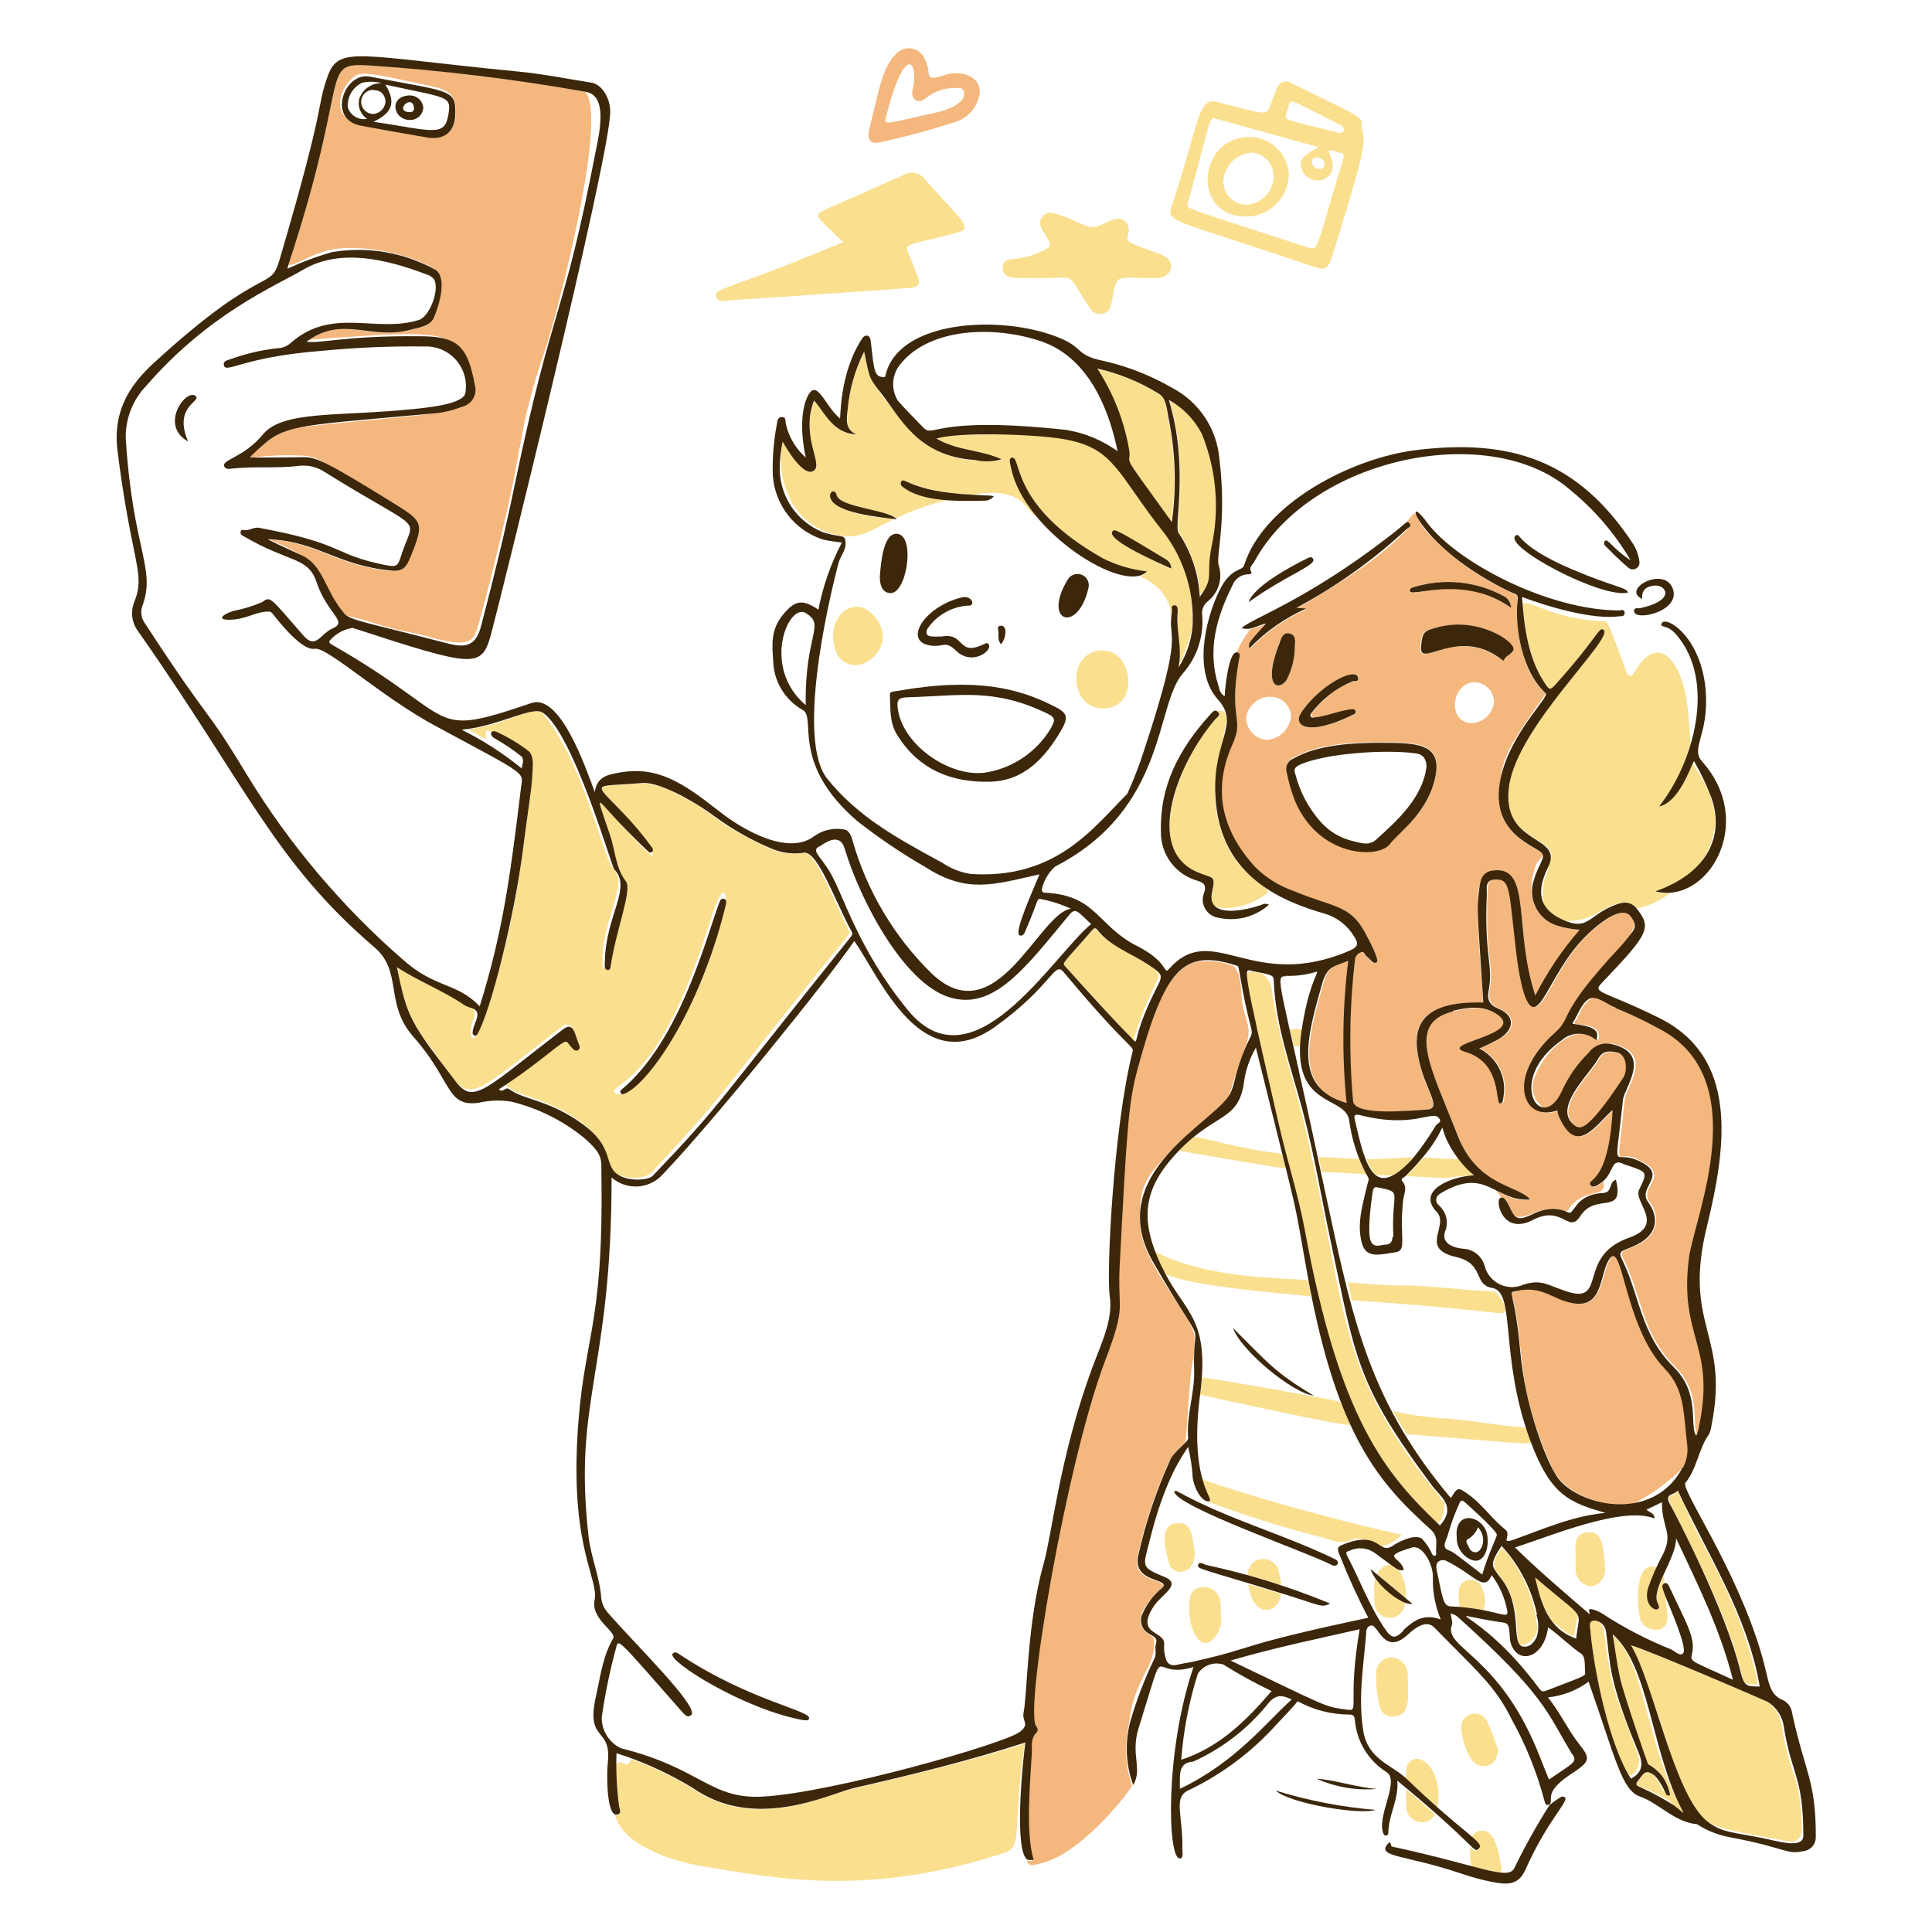 <svg width="100" height="100" viewBox="0 0 100 100" fill="none" xmlns="http://www.w3.org/2000/svg">
<path d="M80.595 35.33C82.72 32.95 82.755 32.42 82.99 32.6C83.75 33.165 74.99 40.54 79.185 43.23C80.185 43.865 80.5 44.03 80.185 44.73C80.15 45.15 79.825 45.575 79.865 46.27C79.905 46.965 79.865 47.225 81.005 47.665C81.624 47.696 82.238 47.537 82.765 47.21C83.41 46.82 84.265 46.44 84.705 47.025C85.331 46.898 85.919 46.63 86.425 46.24C86.165 46.252 85.905 46.221 85.655 46.15C88.005 45.315 88.55 44.15 88.775 42.695C88.835 41.1 87.73 39.78 87.615 39.485C87.305 40.11 86.79 41.565 85.845 41.76C86.614 40.798 87.177 39.688 87.5 38.5C87.4 37.105 87.38 35.67 86.75 34.535C86.2 33.535 85.435 33.535 84.805 34.465C84.505 34.915 84.51 35.015 84.34 34.965C84.17 34.915 84.19 34.77 84.145 34.65C83.185 32.15 83.25 32.15 82.98 32.15C80.28 32.065 79.08 30.92 78.815 31.285C78.945 32.675 79.135 34.02 79.885 35.23C80.21 35.76 80.205 35.765 80.595 35.33Z" fill="#FADF8F"/>
<path d="M41.24 26.4C41.525 26.767 41.88 27.073 42.284 27.302C42.688 27.53 43.134 27.676 43.595 27.73C44.535 27.92 45.405 27.27 46.275 26.87C45.16 26.75 44.125 26.675 43.22 26.08C42.65 25.71 43.22 25.135 43.3 25.615C43.435 26.245 45.98 26.405 46.365 26.83C49.46 25.4 49.735 26.185 47.865 25.725C47.5 25.635 46.495 25.285 46.65 24.945C46.805 24.605 47.08 25.445 50.335 25.61C53.08 25.11 53.1 26.565 53.625 26.715C52.625 25.505 52.06 23.79 52.36 23.715C52.925 23.535 52.16 26.15 57.105 28.925C57.817 29.279 58.585 29.506 59.375 29.595C59.273 29.709 59.141 29.794 58.995 29.84C61.065 30.665 60.495 32.6 60.665 31.66C60.665 31.55 60.6 31.355 60.775 31.34C60.95 31.325 60.98 31.52 60.965 31.66C60.87 32.535 61.155 33.41 61.045 34.29C61.145 34.325 61.16 34.16 61.18 34.11C61.401 33.568 61.586 33.011 61.735 32.445C61.735 28.51 60.4 28.065 58.025 24.51C56.525 22.255 53.405 22.465 50.355 22.51C44.355 22.555 55.605 24.115 50.475 23.82C49.823 23.809 49.181 23.659 48.592 23.38C48.002 23.102 47.478 22.701 47.055 22.205C44.725 19.44 45.005 19.5 44.735 18.205C44.255 19.157 43.965 20.192 43.88 21.255C43.88 21.72 43.735 22.225 44.33 22.495C43.175 22.435 42.755 21.495 42.15 20.735C42.024 21.036 41.948 21.355 41.925 21.68C41.8 23.26 42.61 24.125 42.095 24.395C41.58 24.665 40.78 23.325 40.5 22.835C40.377 23.448 40.378 24.081 40.505 24.693C40.633 25.306 40.883 25.887 41.24 26.4ZM57.58 27.525C57.685 27.39 57.66 27.365 60.31 28.95C60.404 28.995 60.484 29.066 60.54 29.155C60.595 29.243 60.625 29.346 60.625 29.45C60.11 29.195 57.255 27.965 57.58 27.525Z" fill="#FADF8F"/>
<path d="M44.15 92.585C42.72 92.915 39.065 94.8 35.855 92.585C34.855 91.969 33.794 91.458 32.69 91.06C32.662 91.091 32.638 91.126 32.62 91.165C32.425 91.595 32.09 90.985 31.925 91.31C31.81 91.525 31.9 92.095 32.02 93.495C32.02 93.62 32.22 93.995 31.83 93.96C32.28 95.525 34.735 96.32 36.33 96.59C40.43 97.29 45.065 98.155 51.985 95.905C52.985 95.575 52.365 94.685 53.045 90.245C50.11 91.17 47.14 91.9 44.15 92.585Z" fill="#FADF8F"/>
<path d="M37.63 15.555C37.68 15.555 45.785 15.01 47.165 14.895C47.515 14.865 47.665 14.68 47.505 14.33C47.345 13.98 47.23 13.53 47.035 13.155C46.725 12.565 47.095 12.69 49.49 12.06C50.49 11.805 49.705 11.4 47.87 9.27C47.747 9.107 47.567 8.994 47.366 8.955C47.165 8.915 46.957 8.951 46.78 9.055C46.16 9.335 43.5 10.5 42.82 10.8C42.035 11.165 42.17 11.12 43.645 12.53C37.5 15.11 36.9 14.895 37.075 15.37C37.165 15.61 37.425 15.615 37.63 15.555Z" fill="#FADF8F"/>
<path d="M63.09 42.61C62.26 39.475 64.39 36.515 62.97 36.805C63.27 36.985 62.97 37.135 62.9 37.23C60.9 39.545 59.37 43.94 61.77 45.045C62.85 45.545 62.93 45.285 62.735 46.19C62.57 46.96 62.925 47.01 63.69 47C64.318 46.936 64.919 46.712 65.435 46.35C66.26 45.85 63.935 45.805 63.09 42.61Z" fill="#FADF8F"/>
<path d="M68.42 79.575C68.92 79.715 69.42 79.95 69.97 79.705C70.078 79.656 70.195 79.63 70.313 79.63C70.431 79.63 70.548 79.656 70.655 79.705C70.951 79.736 71.232 79.854 71.46 80.045C71.88 79.968 72.262 79.754 72.545 79.435C72.495 79.435 67.24 78.275 62.24 76.59C62.49 77.465 62.74 77.72 62.5 77.72C64.439 78.443 66.415 79.062 68.42 79.575Z" fill="#FADF8F"/>
<path d="M69.895 73.75C69.425 72.695 69.485 72.565 69.16 72.505C66.85 72.075 64.54 71.64 62.215 71.295C62.155 72.055 62.07 72.19 62.12 72.19C62.625 72.3 69.83 73.895 69.895 73.75Z" fill="#FADF8F"/>
<path d="M77.92 67.84C77.995 67.62 77.51 66.84 77.28 66.84C75.69 66.795 74.115 66.535 72.525 66.535C71.6 66.535 70.68 66.45 69.76 66.37C69.995 67.315 69.945 67.28 69.995 67.305C77.645 67.81 77.81 68.17 77.92 67.84Z" fill="#FADF8F"/>
<path d="M76.03 60.855C76.53 60.855 76.03 60.655 75.53 59.995C73.065 59.995 74.15 59.525 72.8 60.875L74.69 60.975C74.97 61 75.5 60.845 76.03 60.855Z" fill="#FADF8F"/>
<path d="M70.73 60C70.832 60.288 70.978 60.558 71.165 60.8C72.49 60.865 72.165 61.02 73.165 60.025C73.375 59.78 73.22 59.96 70.73 60Z" fill="#FADF8F"/>
<path d="M68.5 59.895C68.175 59.895 68.23 59.76 68.425 60.66C68.76 60.66 70.425 60.755 70.74 60.775C70.195 59.855 70.58 60.01 70.1 59.98C69.62 59.95 69.04 59.915 68.5 59.895Z" fill="#FADF8F"/>
<path d="M78.5 73.85C77.13 73.735 75.78 73.455 74.405 73.39C73.627 73.33 72.855 73.21 72.095 73.03C72.37 73.53 72.595 73.87 72.805 74.23C79.695 74.795 79.305 74.795 79.305 74.565C79 73.895 79.2 73.905 78.5 73.85Z" fill="#FADF8F"/>
<path d="M67.585 67.07C67.955 67.145 67.835 66.995 67.725 66.35C67.585 66.185 67.555 66.27 65.54 66.13C61.54 65.855 59.985 64.855 59.8 64.8C59.942 65.19 60.109 65.571 60.3 65.94C61.695 66.595 66.56 66.96 67.585 67.07Z" fill="#FADF8F"/>
<path d="M66.54 60.435C66.37 59.755 66.405 59.72 66.17 59.695C64.365 59.505 62.275 58.875 61.805 58.84C61.531 59.066 61.27 59.308 61.025 59.565C66.815 60.555 66.5 60.5 66.54 60.435Z" fill="#FADF8F"/>
<path d="M66.905 53.27C66.755 53.405 66.67 52.895 66.98 54.16C67.425 54.16 67.315 54.095 67.375 53.615C67.4 53.4 67.545 53.19 66.905 53.27Z" fill="#FADF8F"/>
<path d="M85.87 53.22C85.144 52.825 84.396 52.472 83.63 52.16C83.19 51.995 82.775 51.42 82.33 51.705C81.885 51.99 81.77 52.52 81.495 52.94C81.37 53.125 83.025 52.86 82.73 53.835C81.49 52.835 79.935 54.395 79.4 55.835C79.324 56.05 79.307 56.282 79.35 56.506C79.393 56.73 79.495 56.938 79.645 57.11C80.025 57.64 80.645 57.055 80.925 56.465C81.38 55.505 82.47 53.795 83.515 54.035C85.65 54.535 84.16 56.26 84.095 56.915C83.66 61.25 83.595 59.315 84.805 60.035C86.59 60.83 84.805 61.395 85.38 62.195C85.955 62.995 85.81 63.865 84.88 64.375C84.175 64.76 83.775 64.65 84.03 65.155C84.97 67.03 84.975 69.03 86.71 70.75C88.15 72.175 87.49 73.785 87.885 74.305C88.068 73.424 88.184 72.529 88.23 71.63C88.19 69.22 87.19 68.865 87.43 65.505C87.595 63 91.035 55.82 85.87 53.22Z" fill="#F4B77D"/>
<path d="M83.74 54.5C83.42 54.435 83.04 54.35 82.775 54.81C82.25 55.73 80.275 57.48 81.655 58.35C81.93 58.52 82.155 58.19 82.335 58.015C83.007 57.353 83.59 56.607 84.07 55.795C84.285 55.445 84.27 54.59 83.74 54.5Z" fill="#F4B77D"/>
<path d="M64.1 34.235C63.6 37.31 64.395 37.16 63.77 38.56C62.71 40.93 63.27 43.01 64.94 44.875C65.506 45.434 66.189 45.861 66.94 46.125C68.94 46.97 69.87 46.825 70.645 48.29C70.91 48.79 71.44 49.7 71.235 49.82C71.03 49.94 70.92 49.67 70.695 49.48C70.605 49.41 70.585 49.2 70.41 49.305C70.235 49.41 70.145 49.45 70.12 49.66C69.834 52.097 69.801 54.556 70.02 57C70.1 57.8 73.02 57.5 73.825 57.44C74.785 57.39 73.5 56.235 73.325 54.215C73.15 52.195 74.9 51.85 76.76 51.895C76.46 47.24 76.15 45.23 77.26 45.07C79.315 44.765 78.315 48.07 79.475 51.53C80.091 50.304 80.862 49.163 81.77 48.135C81.374 48.104 80.981 48.032 80.6 47.92C79.24 47.375 79.005 46.145 79.5 44.77C79.57 44.58 79.795 44.425 79.855 44.24C79.715 43.84 77.025 43.315 77.675 40.31C77.82 38.955 78.43 38.18 79.9 36.055C80.065 35.81 80.035 35.965 79.675 35.555C78.285 33.91 78.54 30.905 78.535 30.855C78.435 30.66 76.265 30.025 74.135 27.815C73.749 27.488 73.46 27.061 73.3 26.58C73.11 26.55 73.035 26.755 72.67 27.185C72.765 27.1 72.87 27 72.975 27.12C73.08 27.24 72.885 27.355 72.805 27.435C71.305 28.985 69.46 30.105 67.62 31.21C67.01 31.575 66.935 31.485 67.62 31.535C66.517 32.025 65.521 32.725 64.685 33.595C64.62 33.325 64.62 33.325 65.55 32.315C65.26 32.365 65.01 32.52 64.72 32.57C64.424 32.941 64.182 33.352 64 33.79C64.255 33.84 64.125 34.07 64.1 34.235ZM76.22 37.435C74.865 37.435 75.11 35.325 76.33 35.31C76.599 35.318 76.854 35.431 77.041 35.624C77.228 35.817 77.332 36.076 77.33 36.345C77.298 36.626 77.17 36.888 76.968 37.087C76.766 37.285 76.502 37.408 76.22 37.435ZM78.32 33.61C78.275 33.875 77.93 33.915 77.82 34.175C77.82 34.235 77.715 34.145 77.67 34.11C75.35 32.4 73.4 34.695 73.515 33.475C73.585 32.71 73.625 32.66 74.395 32.475C76.5 31.91 78.39 33.21 78.32 33.61ZM73.23 30.375C74.746 29.927 76.377 30.088 77.775 30.825C77.901 30.879 78.008 30.968 78.083 31.081C78.159 31.195 78.199 31.328 78.2 31.465C75.7 29.645 73.09 30.965 72.98 30.615C72.93 30.44 73.115 30.405 73.23 30.375ZM71.5 38.42C73.27 38.42 74.665 38.42 74.315 40.155C73.92 42.115 72.475 42.975 71.965 43.655C71.39 44.425 68.295 44.375 67.05 41.44C66.858 40.955 66.714 40.453 66.62 39.94C66.568 39.799 66.574 39.643 66.637 39.506C66.7 39.369 66.814 39.263 66.955 39.21C68.215 38.5 70 38.41 71.5 38.42ZM67.35 36.92C68.225 35.56 70.175 34.46 70.31 35.08C70.36 35.325 70.13 35.22 70.015 35.265C69.179 35.618 68.452 36.186 67.905 36.91C67.89 36.933 67.883 36.96 67.883 36.987C67.883 37.015 67.89 37.042 67.905 37.065C67.919 37.089 67.939 37.109 67.964 37.121C67.989 37.134 68.017 37.139 68.045 37.135C68.75 37.065 69.36 36.775 69.99 36.705C70.026 36.702 70.062 36.711 70.092 36.731C70.122 36.751 70.144 36.781 70.155 36.815C70.164 36.85 70.16 36.886 70.146 36.919C70.132 36.951 70.107 36.978 70.075 36.995C67.65 38.17 66.94 37.53 67.335 36.92H67.35ZM66.26 33.19C66.35 32.965 66.465 32.69 66.76 32.785C67.055 32.88 67.05 33.14 67.02 33.39C67.023 34.004 66.883 34.61 66.61 35.16C66.2 35.82 65.3 35.58 66.245 33.19H66.26ZM65.76 36.065C66.037 36.062 66.303 36.168 66.502 36.36C66.701 36.551 66.817 36.814 66.825 37.09C66.789 37.404 66.647 37.695 66.421 37.916C66.195 38.136 65.9 38.272 65.585 38.3C65.299 38.281 65.029 38.156 64.829 37.95C64.629 37.744 64.512 37.472 64.5 37.185C64.531 36.878 64.675 36.593 64.904 36.386C65.133 36.179 65.431 36.065 65.74 36.065H65.76Z" fill="#F4B77D"/>
<path d="M79.235 62.12C77.69 62.215 76.97 60.975 77.71 61.985C78.01 61.925 78.21 62.73 78.425 62.945C78.925 63.2 80.005 62.26 80.865 62.65C80.965 62.685 81.095 62.755 81.19 62.605C81.885 61.475 83.14 62.02 83.01 61.27C82.98 61.1 83.045 61.165 82.785 61.31C82.675 61.37 82.515 61.52 82.39 61.37C82.155 61.065 83.31 61.13 83.515 57.455C82.72 58.13 81.655 60.01 80.7 57.72C80.677 57.641 80.662 57.561 80.655 57.48C80.463 57.574 80.25 57.615 80.038 57.599C79.825 57.584 79.62 57.512 79.445 57.392C79.269 57.271 79.128 57.106 79.037 56.913C78.945 56.721 78.907 56.507 78.925 56.295C78.885 54.45 80.74 53.385 80.83 53.18C82.33 49.815 85.26 48.465 84.44 47.42C83.905 46.735 82.37 48.14 81.795 48.795C80.475 50.295 79.945 52.215 79.39 52.115C78.835 52.015 78.605 49.995 78.545 49.465C78.12 45.91 78.235 45.465 77.415 45.52C76.915 45.52 77.015 45.98 77 46.25C76.85 49.455 77.335 49.895 77.115 51.16C77.035 51.66 77.05 51.97 77.615 52.21C78.465 52.56 78.445 53.295 77.64 53.765C77.304 53.949 76.958 54.116 76.605 54.265C77.054 54.492 77.419 54.858 77.645 55.308C77.871 55.758 77.946 56.269 77.86 56.765C77.86 56.91 77.86 57.12 77.675 57.115C77.49 57.11 77.57 56.885 77.555 56.755C77.42 55.675 77.055 54.755 75.88 54.445C74.38 54.02 79.275 53.565 77.44 52.47C76.725 52.04 75.97 52.175 75.225 52.35C72.565 52.98 74.255 55.645 75.49 58.85C76.54 61.5 78.585 61.335 79.235 62.12Z" fill="#F4B77D"/>
<path d="M69.745 57.115C69.495 54.653 69.525 52.17 69.835 49.715C69.085 50.04 68.76 49.98 68.53 50.79C67.715 53.68 66.91 56.315 69.745 57.115Z" fill="#F4B77D"/>
<path d="M87.105 75.97C87.605 75 87.25 74.56 87.215 73.495C87.125 70.825 85.795 71.255 84.775 68.42C83.73 65.505 83.7 63.605 82.95 66.265C82.62 67.43 82.1 67.72 80.95 67.325C80.285 67.09 79.675 66.53 78.505 66.825C78.285 66.88 78.22 66.885 78.29 67.14C78.955 69.64 78.37 71.78 80.38 76.035C80.88 77.145 82.68 78.085 84.56 77.825C85.499 77.342 86.358 76.717 87.105 75.97Z" fill="#F4B77D"/>
<path d="M21.18 32.72C22.4 32.925 24.255 33.785 24.615 32.775C25.115 31.335 26.29 26.275 26.41 25.67C27.16 22.125 26.995 21.735 28.24 18.025C28.83 16.275 31.5 6.105 30.295 4.75C26.603 4.081 22.875 3.625 19.13 3.385C16.54 3.235 18.18 3.75 14.925 13.715C15.15 13.83 16.32 12.995 17.425 12.875C19.71 12.63 22.1 13.575 22.53 13.975C23.14 14.385 22.745 15.755 22.46 16.43C22.26 16.93 21.68 16.96 21.21 17.085C19.21 17.63 17.8 16.37 16 17.585C23.175 17.06 23.935 16.96 24.5 19.82C24.865 21.61 22.89 21.28 15.65 22.1C14.44 22.235 13.65 22.95 12.88 23.675C12.978 23.688 13.077 23.688 13.175 23.675C13.962 23.571 14.757 23.539 15.55 23.58C15.972 23.571 16.386 23.69 16.74 23.92C22.075 27.05 22.05 26.655 21.24 28.695C21.055 29.195 20.955 29.62 20.24 29.555C17.38 29.295 16.44 28.055 13.98 27.94C16.655 29.085 16.26 29.37 17.055 30.68C17.68 31.715 17.77 31.825 18 31.88C19.115 32.12 20.115 32.545 21.18 32.72ZM22.075 7.09C18.545 6.465 18.325 6.5 17.965 6.135C17.3 5.605 17.625 4.635 18.205 4.07C18.625 3.66 18.93 3.715 22.495 4.5C23.425 4.71 23.595 5.135 23.595 5.83C23.595 6.785 23.025 7.26 22.075 7.09Z" fill="#F4B77D"/>
<path d="M58.43 89.27C58.65 86.975 59.765 86.355 59.735 85.045C59.735 84.625 59.665 84.765 59.42 84.575C58.92 84.18 58.92 83.765 59.265 83.19C59.471 82.868 59.722 82.577 60.01 82.325C60.865 81.64 58.57 82.11 58.875 80.565C59.252 78.859 59.807 77.196 60.53 75.605C60.756 75.267 61.027 74.961 61.335 74.695C61.49 73.98 61.5 71.415 61.78 70.28C61.83 69.33 61.96 69.125 61.51 68.375C59.975 65.835 58.855 64.66 59.01 62.705C58.98 61.33 59.57 60.705 60.175 60.025C60.963 59.145 61.843 58.352 62.8 57.66C63.8 56.96 63.44 56.855 64.44 54.26C64.94 52.93 64.27 52.83 64.245 51.26C64.224 50.985 64.181 50.713 64.115 50.445C64.057 50.279 63.965 50.128 63.845 50C63.235 49.76 62.572 49.686 61.925 49.785C60.175 50.2 59.32 53.575 58.805 55.485C58.385 57.045 58.28 58.225 57.91 65.55C57.785 68.05 58.275 67.55 57.15 70.49C55.15 75.69 52.91 88.725 53.6 89.43C53.638 89.474 53.659 89.53 53.659 89.588C53.659 89.645 53.638 89.701 53.6 89.745C53.31 90.035 53.38 90.425 53.365 90.745C53.285 92.275 53.025 94.895 53.455 96.32C53.354 96.335 53.252 96.326 53.155 96.295C53.19 96.485 53.295 96.58 53.58 96.52C53.977 96.44 54.362 96.307 54.725 96.125C56.52 95.19 58.385 92.845 58.595 92.42C58.245 91.406 58.188 90.315 58.43 89.27Z" fill="#F4B77D"/>
<path d="M45.595 7.355C46.892 7.073 48.173 6.726 49.435 6.315C49.779 6.212 50.084 6.009 50.312 5.733C50.54 5.456 50.68 5.117 50.715 4.76C50.715 3.905 49.715 3.65 48.995 3.85C48.73 3.92 48.43 4.08 48.205 4.01C47.98 3.94 48.155 3.655 47.89 3.11C47.839 2.958 47.749 2.823 47.628 2.718C47.508 2.613 47.361 2.543 47.204 2.513C47.047 2.484 46.885 2.498 46.734 2.553C46.584 2.607 46.452 2.701 46.35 2.825C45.655 3.5 45.445 4.875 45 6.665C44.85 7.21 45.05 7.5 45.595 7.355ZM45.845 6.115C46.845 2.075 47.59 3.21 47.235 4.675C47.125 5.13 47.5 5.415 47.885 5.11C48.304 4.754 48.835 4.557 49.385 4.555C49.57 4.555 49.81 4.49 49.885 4.73C50.06 5.28 49.12 5.675 48.54 5.805C45.84 6.4 45.745 6.5 45.845 6.115Z" fill="#F4B77D"/>
<path d="M41.815 44.18C41.57 44.075 40.855 44.365 39.91 43.945C36.775 42.535 37.05 42.055 35.09 41.13C34.525 40.774 33.877 40.573 33.21 40.545C31.805 40.665 30.96 40.59 31.12 40.935C31.36 41.15 34.01 43.77 33.76 44.305L33.605 44.155C33.525 44.155 33.465 44.055 33.405 44C30.905 41.54 30.595 40.38 31.57 43.225C31.84 44.02 31.855 44.91 32.39 45.62C32.735 46.08 31.825 48.285 31.595 50.065C31.595 50.285 31.345 50.23 31.305 50.095C31.125 50.065 31.2 49.86 31.195 49.735C31.13 47.735 32.54 45.775 31.775 45.015C31.235 44.5 30.215 39.425 28.05 36.88C27.51 36.535 26.175 37.53 24.24 37.75C24.96 38.175 25.205 38.375 25.16 38.095C25.045 37.475 25.49 38.015 26.72 38.595C26.901 38.679 27.061 38.804 27.185 38.96C27.349 39.112 27.469 39.306 27.531 39.521C27.594 39.736 27.597 39.964 27.54 40.18C26.975 44.89 26.58 48.595 24.85 53.18C24.405 54.35 24.26 53.36 24.47 52.84C24.77 52.105 24.235 52.14 24.045 52.01C22.955 51.26 21.71 50.79 20.545 50.05C20.81 51.365 21.08 52.61 21.885 53.66C24.605 57.195 23.35 57.565 29.06 53.16C29.56 52.77 29.74 53.33 29.885 53.9C29.895 53.943 29.892 53.989 29.875 54.03C29.859 54.071 29.83 54.106 29.793 54.13C29.755 54.154 29.711 54.166 29.667 54.164C29.623 54.163 29.58 54.147 29.545 54.12C28.985 53.675 29.705 53.72 26.12 56.155C26.32 56.245 26.445 56.395 26.62 56.48C27.08 56.705 29.42 57.27 30.62 58.575C31.675 59.575 31.285 60.295 31.875 60.72C32.33 61.04 33.375 61.07 33.75 60.665C38.05 56.015 36.25 57.85 43.925 48.38C43.957 48.347 43.975 48.303 43.975 48.258C43.975 48.212 43.957 48.168 43.925 48.135C43.37 47.085 42.425 44.63 41.815 44.18ZM37.5 46.95C36.855 49.953 35.58 52.786 33.76 55.26C32.235 57.23 31.475 56.6 31.915 56.3C34.765 54.445 36.23 49.245 36.97 47.04C37.425 45.705 37.69 46.23 37.5 46.95Z" fill="#FADF8F"/>
<path d="M92.23 89.385C92.201 89.132 92.122 88.888 91.997 88.666C91.871 88.444 91.702 88.25 91.5 88.095C91.375 88.02 84.6 85.095 84.44 85.21C86.39 89.47 86.69 92.99 88.39 94.295C88.945 94.645 89.975 94.84 92.485 95.295C93.02 95.395 93.26 95.145 93.26 94.615C93.26 92.09 92.605 91.8 92.23 89.385Z" fill="#FADF8F"/>
<path d="M62.205 22.455C61.832 21.718 61.252 21.106 60.535 20.695C61.58 24.195 60.775 27.195 61.035 27.58C61.664 28.523 62.039 29.611 62.125 30.74C62.865 30.24 62.48 29.58 62.74 28.31C63.164 26.35 62.977 24.307 62.205 22.455Z" fill="#FADF8F"/>
<path d="M60.62 27.025C60.865 25.259 60.814 23.464 60.47 21.715C60.375 21.25 60.385 20.645 59.97 20.39C58.985 19.766 57.896 19.324 56.755 19.085C57.557 20.328 58.109 21.716 58.38 23.17C58.61 24.37 57.655 22.905 60.62 27.025Z" fill="#FADF8F"/>
<path d="M67.585 58.5C67.02 56.045 66.14 53.665 65.815 51.15C65.788 50.997 65.73 50.85 65.644 50.72C65.558 50.59 65.446 50.48 65.315 50.395C64.945 50.31 64.645 50.165 64.52 50.495C65.1 52.295 63.44 46.26 66.17 58.265C66.58 60.065 67.17 61.825 67.495 63.645C69.35 73.645 71.63 76.08 74.305 78.78C74.63 79.02 74.855 77.89 74.725 77.74C69.06 70.815 69.895 68.5 67.585 58.5Z" fill="#FADF8F"/>
<path d="M67.84 13.755C68.58 14.01 68.74 13.965 68.97 13.22C70.665 7.72 70.71 7.52 70.47 6.525C70.6 6.025 70.3 6.025 66.84 4.295C66.774 4.253 66.7 4.227 66.623 4.219C66.546 4.21 66.468 4.22 66.395 4.247C66.322 4.275 66.256 4.318 66.204 4.375C66.151 4.432 66.112 4.501 66.09 4.575C65.4 6.11 66.175 6.075 63.09 5.3C62 5 62.165 6 60.745 10.37C60.345 11.615 60 11.08 67.84 13.755ZM66.72 5.435C66.8 5.065 66.845 5.205 69.38 6.47C69.675 6.615 69.565 6.91 69.34 6.885C65.93 6 66.5 6.395 66.72 5.435ZM68.56 8.5C68.52 8.92 67.9 8.75 67.9 8.385C67.9 8.02 68.535 8.075 68.56 8.5ZM61.5 10.44C62.77 5.885 62.545 6.03 63 6.16L68.255 7.62C67.355 8.08 67.17 8.375 67.425 8.865C67.925 9.805 69.585 9.3 68.745 7.82C68.98 7.715 69.175 7.89 69.385 7.91C69.595 7.93 69.56 8.1 69.515 8.26C68.1 12.89 68.265 12.995 67.72 12.82C61.15 10.645 61.36 10.875 61.5 10.44Z" fill="#FADF8F"/>
<path d="M56.425 15.96C56.49 16.069 56.589 16.155 56.706 16.204C56.823 16.253 56.953 16.263 57.077 16.233C57.201 16.203 57.312 16.134 57.393 16.036C57.474 15.938 57.523 15.817 57.53 15.69C57.845 14.05 57.6 14.42 59.875 14.39C60.66 14.39 60.98 13.515 60.075 13.165C58.48 12.56 58.235 12.58 58.39 12.13C58.545 11.68 58.195 11.085 57.475 11.42C56.835 11.72 56.64 11.89 56.015 11.61C54.47 10.92 54.235 10.88 53.96 11.21C53.43 11.84 54.855 12.605 54.125 12.905C53.627 13.173 53.082 13.342 52.52 13.405C52.2 13.405 51.9 13.46 51.9 13.85C51.9 14.24 52.21 14.375 52.545 14.38C56.18 14.54 54.905 13.74 56.425 15.96Z" fill="#FADF8F"/>
<path d="M59.395 49.905C58.53 49.33 57.35 48.905 56.755 48.12C56.615 47.94 56.695 47.985 55.155 49.725C54.93 49.985 55.02 49.85 56.555 51.56C57.015 52.06 58.15 53.36 58.67 53.83C59.765 50.245 60.535 50.645 59.395 49.905Z" fill="#FADF8F"/>
<path d="M87.86 80.69C90.905 87.055 89.715 87.105 90.73 87.19C90.89 87.19 91.015 87.245 90.95 86.955C90.115 83.165 88.395 80.51 87.415 78.455C87.241 78.021 87.044 77.597 86.825 77.185C86.24 77.845 85.915 76.61 87.86 80.69Z" fill="#FADF8F"/>
<path d="M86.805 93.16C85.25 90.16 85.035 85.8 83.475 84.66C83.61 85.49 83.705 86.195 83.855 86.89C84.025 87.68 85.27 91.31 85.305 91.35C85.574 91.43 85.802 91.609 85.945 91.85C86.7 92.68 86.16 92.85 86.05 92.625C85.932 92.34 85.763 92.079 85.55 91.855C85.14 91.565 84.975 91.975 84.79 92.195C84.525 92.51 84.92 92.345 86.26 93.125C86.51 93.27 86.805 93.665 87.095 93.77C87.06 93.67 87.06 93.725 86.805 93.16Z" fill="#FADF8F"/>
<path d="M84.825 91C83.595 87.315 83.55 88.385 83.015 84.425C82.975 84.1 82.725 83.86 82.515 83.865C82.145 83.865 82.285 84.245 82.305 84.485C82.51 86.565 83.28 90.24 84.305 91.915C84.62 91.93 84.925 91.32 84.825 91Z" fill="#FADF8F"/>
<path d="M57.1 33.67C55.215 33.64 55.28 36.64 57.07 36.67C59 36.695 58.68 33.695 57.1 33.67Z" fill="#FADF8F"/>
<path d="M44.945 31.61C44.055 30.94 42.72 31.97 43.24 33.645C43.285 33.802 43.365 33.947 43.474 34.068C43.583 34.189 43.718 34.284 43.87 34.346C44.021 34.407 44.184 34.434 44.347 34.423C44.509 34.413 44.668 34.366 44.81 34.285C45.915 33.735 46 32.385 44.945 31.61Z" fill="#FADF8F"/>
<path d="M77.88 80.245C77.69 80.015 77.765 80.105 77.54 80.425C77.105 81.045 77.45 81.31 77.625 81.59C78.75 82.84 78.43 84.78 78.625 85.09C78.99 85.345 79.625 84.64 79.57 84.255C79.422 82.779 78.834 81.382 77.88 80.245Z" fill="#FADF8F"/>
<path d="M72.79 93.54C72.796 93.715 72.858 93.883 72.967 94.019C73.077 94.155 73.228 94.252 73.397 94.295C73.566 94.338 73.745 94.325 73.906 94.257C74.067 94.189 74.202 94.071 74.29 93.92C73.79 93.49 73.29 93.05 72.79 92.61C72.772 92.92 72.772 93.231 72.79 93.54Z" fill="#FADF8F"/>
<path d="M73.165 91.07C72.735 91.25 72.77 91.655 72.77 92.125C73.205 92.535 72.77 92.165 74.4 93.565C74.69 91.79 73.72 90.845 73.165 91.07Z" fill="#FADF8F"/>
<path d="M72.865 86.69C72.869 86.46 72.784 86.237 72.627 86.068C72.471 85.9 72.255 85.798 72.025 85.785C71.818 85.792 71.622 85.876 71.474 86.02C71.326 86.165 71.237 86.359 71.225 86.565C71.21 87.149 71.27 87.732 71.405 88.3C71.434 88.472 71.53 88.626 71.671 88.728C71.812 88.831 71.987 88.875 72.16 88.85C73.08 88.76 72.87 87.685 72.865 86.69Z" fill="#FADF8F"/>
<path d="M85.88 84.345C86.535 84.195 86.25 83.345 86.2 82.585C86.065 82.185 85.96 82.045 86.155 81.965C86.155 81.828 86.135 81.691 86.095 81.56C85.88 82.06 85.63 82.63 85.82 82.98C86.145 83.61 84.975 83.35 85.32 82.2C85.433 81.833 85.576 81.477 85.75 81.135C84.68 80.72 84.665 82.805 84.905 83.845C84.987 84.026 85.128 84.174 85.305 84.265C85.482 84.356 85.685 84.384 85.88 84.345Z" fill="#FADF8F"/>
<path d="M63.17 82.895C62.98 81.895 61.73 81.975 61.605 82.64C61.355 83.92 61.98 85.595 62.785 84.855C62.958 84.68 63.085 84.464 63.155 84.228C63.224 83.991 63.235 83.742 63.185 83.5C63.197 83.299 63.192 83.096 63.17 82.895Z" fill="#FADF8F"/>
<path d="M64.585 81.545C65.17 81.705 65.755 81.875 66.33 82.045C66.296 81.811 66.249 81.579 66.19 81.35C66.152 81.147 66.039 80.967 65.873 80.845C65.707 80.723 65.5 80.669 65.296 80.694C65.091 80.719 64.904 80.821 64.772 80.979C64.64 81.137 64.573 81.339 64.585 81.545Z" fill="#FADF8F"/>
<path d="M66.315 82.5C65.75 82.325 65.18 82.15 64.61 82C64.855 83.86 66.195 83.525 66.315 82.5Z" fill="#FADF8F"/>
<path d="M77.045 91.37C77.365 91.265 77.51 90.99 77.545 90.555C77.365 90.095 77.195 89.555 76.935 89.02C76.85 88.887 76.722 88.787 76.573 88.734C76.424 88.682 76.261 88.681 76.111 88.731C75.961 88.782 75.832 88.881 75.745 89.013C75.658 89.145 75.618 89.303 75.63 89.46C75.755 90.41 76.135 91.68 77.045 91.37Z" fill="#FADF8F"/>
<path d="M72.38 81.235C72.234 81.169 72.1 81.081 71.98 80.975C71.829 80.992 71.685 81.046 71.561 81.134C71.437 81.221 71.337 81.339 71.27 81.475L72.77 82.705C72.81 82.185 72.673 81.667 72.38 81.235Z" fill="#FADF8F"/>
<path d="M72.72 82.955C72.108 82.668 71.579 82.229 71.185 81.68C71.116 81.919 71.101 82.17 71.14 82.415C71.12 82.593 71.12 82.772 71.14 82.95C71.139 83.16 71.222 83.361 71.369 83.51C71.517 83.658 71.718 83.742 71.927 83.743C72.137 83.743 72.338 83.661 72.487 83.513C72.635 83.365 72.719 83.165 72.72 82.955Z" fill="#FADF8F"/>
<path d="M82.375 82.105C82.576 82.071 82.758 81.966 82.887 81.809C83.017 81.652 83.085 81.454 83.08 81.25C83.02 80.11 82.935 79.215 82.175 79.305C81.415 79.395 81.555 80.01 81.555 80.615V81.295C81.567 81.508 81.658 81.708 81.809 81.858C81.961 82.007 82.162 82.096 82.375 82.105Z" fill="#FADF8F"/>
<path d="M76.62 94.755C76.52 94.767 76.425 94.807 76.347 94.871C76.27 94.935 76.211 95.02 76.18 95.115C76.35 95.27 76.73 95.505 76.525 95.715C76.32 95.925 76.225 95.715 76.1 95.585C76.072 95.92 76.093 96.256 76.16 96.585C76.651 96.736 77.152 96.849 77.66 96.925C77.685 96.85 77.705 96.765 77.725 96.68C77.565 95.9 77.41 94.655 76.62 94.755Z" fill="#FADF8F"/>
<path d="M61.84 80.38C61.7 79.535 61.715 78.725 60.87 78.84C60.025 78.955 60.255 80.045 60.515 80.945C60.68 81.545 61.82 81.605 61.84 80.38Z" fill="#FADF8F"/>
<path d="M79.45 81.625C79.582 82.446 79.887 83.23 80.345 83.925C81.53 84.87 81.44 84.865 81.56 84.13C81.695 83.25 82.08 83.895 79.45 81.625Z" fill="#FADF8F"/>
<path d="M76.73 82.255C76.697 82.102 76.608 81.967 76.479 81.877C76.351 81.787 76.193 81.749 76.038 81.77C75.883 81.792 75.742 81.871 75.643 81.993C75.544 82.114 75.495 82.269 75.505 82.425C75.494 82.674 75.506 82.923 75.54 83.17C75.955 83.21 76.375 83.265 76.785 83.34C76.909 82.985 76.89 82.596 76.73 82.255Z" fill="#FADF8F"/>
<path d="M64.5 11.21C65.079 11.209 65.636 10.981 66.049 10.574C66.462 10.167 66.699 9.615 66.71 9.035C66.686 8.504 66.456 8.004 66.068 7.64C65.681 7.277 65.166 7.079 64.635 7.09C62 7.12 61.65 11.21 64.5 11.21ZM64.815 7.9C65.124 7.932 65.411 8.079 65.617 8.313C65.823 8.546 65.933 8.849 65.925 9.16C65.91 9.535 65.756 9.891 65.492 10.157C65.228 10.424 64.874 10.582 64.5 10.6C64.187 10.59 63.891 10.46 63.671 10.238C63.452 10.016 63.326 9.718 63.32 9.405C63.335 9.011 63.498 8.637 63.777 8.358C64.056 8.078 64.43 7.915 64.825 7.9H64.815Z" fill="#FADF8F"/>
<path d="M92.76 88.675C92.745 88.543 92.701 88.417 92.629 88.305C92.558 88.193 92.463 88.099 92.35 88.03C91.48 87.69 91.6 87.03 91.155 85.555C89.835 81.1 86.97 77.055 87.235 76.755C87.84 76.015 87.91 75.01 88.445 74.255C88.52 74.11 88.568 73.952 88.585 73.79C89.54 69.055 87.085 68.635 88.345 63.5C89.395 59.21 89.96 54.71 85.87 52.685C82.95 51.235 82.37 51.42 82.925 50.86C85.365 48.295 85.52 48.03 84.675 46.975C84.305 46.595 83.91 46.705 83.46 46.895C82.265 47.395 82.175 48.135 81.025 47.665C79.875 47.195 79.365 46.42 80.135 44.875C80.98 43.175 77.665 43.81 78.11 40.68C78.555 37.55 83.58 33.035 83 32.6C82.755 32.42 82.715 32.965 80.6 35.33C80.215 35.765 80.215 35.76 79.89 35.255C79.1 34.01 78.89 32.47 78.78 30.9C80.235 31.44 82.45 32.08 83.815 31.9C83.935 31.9 84.11 31.9 84.09 31.705C84.07 31.51 83.915 31.595 83.815 31.595C80.14 31.595 75.385 29.095 73.86 27.04C72.48 25.17 73.36 28.375 78.26 30.675C78.41 30.745 78.59 30.74 78.555 31.015C78.385 32.465 78.78 34.78 80 35.875C80.23 36.08 78.17 37.915 77.67 40.3C77.03 43.3 79.705 43.8 79.85 44.23C79.93 44.465 79.625 44.79 79.41 45.495C79.322 45.731 79.284 45.982 79.297 46.233C79.309 46.485 79.373 46.731 79.484 46.957C79.595 47.182 79.75 47.383 79.941 47.547C80.132 47.711 80.355 47.834 80.595 47.91C80.975 48.026 81.368 48.099 81.765 48.125C80.86 49.157 80.089 50.299 79.47 51.525C78.31 48.055 79.32 44.76 77.255 45.06C76.72 45.14 76.625 45.525 76.57 45.975C76.42 47.185 76.465 46.975 76.775 51.89C74.895 51.84 73.165 52.22 73.34 54.21C73.515 56.2 74.8 57.385 73.84 57.435C72.96 57.48 70.11 57.78 70.035 56.99C69.816 54.548 69.849 52.09 70.135 49.655C70.147 49.575 70.18 49.5 70.231 49.438C70.282 49.375 70.349 49.328 70.425 49.3C70.6 49.195 70.625 49.405 70.71 49.475C70.945 49.67 71.075 49.92 71.25 49.815C71.425 49.71 70.91 48.755 70.66 48.285C69.88 46.815 69.02 46.98 66.955 46.115C66.202 45.855 65.518 45.427 64.955 44.865C63.275 43.005 62.725 40.925 63.785 38.55C64.425 37.125 63.585 37.3 64.115 34.23C64.115 34.14 64.275 33.77 64.025 33.77C63.61 33.675 63.405 35.575 63.39 36.035C63.145 35.905 63.12 35.675 63.065 35.49C62.475 33.645 62.97 31.945 63.79 30.3C63.854 30.129 63.969 29.982 64.119 29.879C64.269 29.776 64.448 29.722 64.63 29.725C64.71 29.725 64.82 29.695 64.76 29.595C64.625 29.36 64.83 29.225 64.91 29.095C67.805 23.7 77.06 21.74 81.235 25.325C82.502 26.35 83.574 27.595 84.4 29C83.48 28.41 83.225 27.85 83.065 28C83.035 28.04 83.021 28.09 83.028 28.139C83.034 28.189 83.06 28.234 83.1 28.265C83.36 28.525 83.84 29.02 84.3 29.395C84.355 29.439 84.421 29.465 84.492 29.469C84.561 29.474 84.631 29.457 84.692 29.422C84.752 29.386 84.8 29.332 84.829 29.269C84.858 29.205 84.867 29.134 84.855 29.065C84.814 28.744 84.704 28.435 84.535 28.16C81.675 23.805 78.175 22.69 73.27 23.3C69.945 23.72 65.41 26.055 64.395 29.26C64.29 29.585 63.7 29.345 63.095 30.61C62.33 32.215 61.79 34.82 63.035 36.2C64.19 37.475 62.825 38.275 62.9 40.975C62.995 44.53 65.145 46.325 68.535 47.28C69.179 47.464 69.73 47.883 70.08 48.455C70.365 48.885 70.255 49.03 69.845 49.21C64.79 51.385 62.77 47.6 60.51 50.15C60.215 50.485 60.51 49.81 58.875 48.975C56.815 47.945 56.775 46.37 54.17 46.21C54.065 46.21 53.935 46.21 53.92 46.055C54.016 45.592 54.258 45.171 54.61 44.855C60.425 41.855 59.775 36.5 61.225 34.855C61.585 34.448 61.859 33.972 62.031 33.457C62.202 32.941 62.269 32.396 62.225 31.855C62.205 31.722 62.22 31.587 62.267 31.462C62.314 31.337 62.393 31.226 62.495 31.14C62.775 30.925 62.981 30.629 63.086 30.293C63.191 29.956 63.189 29.595 63.08 29.26C62.925 28.76 63.51 27.04 63.12 23.785C63.059 23.011 62.803 22.266 62.377 21.618C61.95 20.97 61.366 20.441 60.68 20.08C59.57 19.438 58.37 18.966 57.12 18.68C55.62 18.375 56.155 18.005 54.745 17.45C51.715 16.255 46.385 16.58 45.815 19.51C45.245 19.56 45.25 19.23 45.07 17.66C45.025 17.27 44.75 17.33 44.63 17.51C43.41 19.37 43.525 21.685 43.475 21.66C42.675 21 42.28 19.5 41.785 20.55C41.38 21.42 41.505 22.83 41.71 23.685C41.193 23.233 40.832 22.629 40.68 21.96C40.64 21.815 40.71 21.59 40.475 21.585C40.24 21.58 40.23 21.83 40.205 21.985C40.042 22.846 39.973 23.723 40 24.6C40.049 25.347 40.321 26.062 40.78 26.654C41.238 27.245 41.864 27.686 42.575 27.92C42.88 28 43.2 28.025 43.575 28.085C43.002 29.176 42.593 30.345 42.36 31.555C41.535 31 41.15 31.055 40.52 31.825C39.89 32.595 39.96 33.365 40.02 34.19C40.029 34.713 40.176 35.224 40.444 35.673C40.713 36.122 41.094 36.493 41.55 36.75C42.285 37.15 40.88 39.475 44.36 42.49C45.484 43.37 46.668 44.171 47.905 44.885C50.07 46.275 51.45 45.78 53.805 45.255C53.52 45.955 52.455 48.285 52.77 48.41C52.98 48.495 53.05 48.24 53.115 48.09C53.745 46.635 53.66 46.47 53.875 46.535C54.413 46.639 54.937 46.807 55.435 47.035C53.77 47.25 51.605 53.535 48.26 50.425C46.3 48.517 44.874 46.13 44.125 43.5C44.07 43.305 43.97 42.965 43.675 42.93C43.407 42.884 43.134 42.892 42.869 42.952C42.605 43.013 42.355 43.126 42.135 43.285C40.82 44.285 38.525 43.015 37.23 41.995C35.28 40.46 34 39.635 32.025 39.995C31.45 40.105 30.91 40.185 30.785 40.995C30.285 39.655 28.99 35.885 27.505 36.39C22.005 38.26 23.915 37.215 17.22 33.39C17.14 33.345 17.04 33.31 17.045 33.185C17.349 32.814 17.781 32.57 18.255 32.5C24.57 34.555 24.925 34.62 25.415 32.83C25.805 31.41 31.605 8.045 31.585 5.775C31.585 5.05 31.13 4.34 30.585 4.275C29.335 4.075 28.085 3.825 26.835 3.705C18.5 2.895 17.53 2.33 16.955 3.96C16.345 5.68 16.955 5 14.48 13.41C13.98 15.175 13.74 13.48 7.925 18.82C6.595 20.045 5.845 21.405 6.08 23.32C6.82 29.195 7.54 29.64 6.965 31.125C6.855 31.378 6.815 31.656 6.848 31.93C6.882 32.205 6.988 32.465 7.155 32.685C12.82 40.755 14.185 44.585 19.39 49.04C20.855 50.3 19.89 51.945 21.39 53.655C23.425 55.95 23.08 57.31 24.77 57.08C25.324 56.951 25.898 56.93 26.46 57.02C27.838 57.355 29.125 57.994 30.225 58.89C31.26 59.79 31.115 59.995 31.13 60.935C31.24 68.935 30.165 69.155 29.88 74.48C29.575 80.215 31.005 81.74 30.775 82.835C30.57 83.805 31.935 84.46 31.735 84.805C31.195 85.735 31.07 86.805 30.845 87.805C30.3 90.225 31.67 89.34 31.46 91.23C31.4 91.73 31.37 94.085 31.96 93.92C32.2 93.855 32.055 93.625 32.04 93.465C31.922 92.563 31.878 91.653 31.91 90.745C33.299 91.188 34.63 91.795 35.875 92.555C39.075 94.785 42.835 92.89 44.17 92.555C47.17 91.87 50.13 91.14 53.075 90.19C52.935 91.12 52.46 95.935 53.2 96.26C53.299 96.282 53.401 96.282 53.5 96.26C53.07 94.865 53.33 92.175 53.41 90.685C53.41 90.355 53.355 89.97 53.645 89.685C53.684 89.641 53.706 89.585 53.706 89.527C53.706 89.469 53.684 89.413 53.645 89.37C52.98 88.7 55.205 75.675 57.2 70.435C58.335 67.435 57.83 67.935 57.955 65.49C58.315 58.685 58.395 57.14 58.855 55.43C60.28 50.135 61.235 49.1 63.98 49.97C64.135 50.015 64.085 49.97 64.285 51.07C64.905 54.415 65.015 52.745 64.285 54.665C63.87 55.79 63.945 55.995 63.705 56.54C63.055 58.04 56.975 60.66 59.705 65.36C62.64 70.45 61.705 67.82 61.81 70.935C61.84 72.11 61.4 73.245 61.5 74.435C61.5 74.65 60.755 75.13 60.565 75.575C59.844 77.167 59.29 78.829 58.91 80.535C58.62 81.98 60.66 81.67 60.15 82.195C59.718 82.543 59.376 82.988 59.15 83.495C59.052 83.675 59.029 83.886 59.085 84.083C59.141 84.28 59.272 84.448 59.45 84.55C59.625 84.68 59.95 84.725 59.83 85.095C59.755 85.335 59.885 85.595 59.75 85.85C59.252 86.886 58.839 87.961 58.515 89.065C58.213 90.162 58.262 91.326 58.655 92.395C59.155 91.545 58.5 90.83 58.935 89.445C60.505 84.445 59.39 87.02 61.775 86.285C60.275 90.7 60.435 96.285 61.075 96.19C61.265 96.19 61.2 95.89 61.2 95.72C61.235 93.94 60.7 93.03 61.525 92.66C63.245 91.839 64.786 90.687 66.06 89.27C66.23 89.08 66.885 88.415 67.165 88.055C67.99 88.509 68.918 88.746 69.86 88.745C70.11 88.745 70.11 88.915 70.13 89.055C70.179 89.597 70.353 90.121 70.638 90.585C70.924 91.05 71.313 91.441 71.775 91.73C72.48 92.185 71.2 94.08 71.62 94.94C71.633 94.965 71.653 94.985 71.679 94.996C71.704 95.008 71.733 95.011 71.76 95.005C71.788 94.998 71.813 94.982 71.831 94.959C71.85 94.937 71.859 94.909 71.86 94.88C71.86 93.945 72.41 93.155 72.325 92.165C76.565 95.665 76.265 95.98 76.555 95.665C76.845 95.35 75.82 94.975 72.805 92.07C72.065 91.36 70.805 91.07 70.565 89.605C70.29 87.935 70.565 86.275 70.71 84.605C70.71 84.435 70.71 84.18 70.975 84.135C71.34 84.075 71.65 85.735 72.865 84.61C73.295 84.215 73.835 83.83 74.245 84.245C76.385 86.44 77.39 87.245 78.245 88.995C78.991 90.339 79.565 91.772 79.955 93.26C79.99 93.43 80.085 93.47 80.235 93.375C80.4 93.045 79.87 92.72 81.565 91.66C82.275 91.16 82.31 90.99 81.765 90.31C81.155 89.545 80.765 88.655 80.12 87.855C80.882 87.779 81.609 87.499 82.225 87.045C83.655 91.12 83.94 92.66 84.9 92.995C85.86 93.33 86.68 94.32 87.835 94.42C88.338 94.746 88.9 94.972 89.49 95.085C92.565 95.66 92.41 96.015 93.37 95.81C93.542 95.787 93.7 95.701 93.813 95.569C93.927 95.437 93.988 95.269 93.985 95.095C94 92.17 93.43 91.77 92.76 88.675ZM62.205 22.455C62.962 24.31 63.137 26.353 62.705 28.31C62.4 29.865 62.885 29.81 62.1 30.895C62.042 29.71 61.662 28.564 61 27.58C60.75 27.2 61.555 24.18 60.5 20.695C61.228 21.102 61.821 21.714 62.205 22.455ZM60 20.39C60.4 20.65 60.39 21.25 60.5 21.715C60.846 23.464 60.898 25.258 60.655 27.025C57.685 22.915 58.655 24.325 58.425 23.17C58.158 21.71 57.604 20.318 56.795 19.075C57.929 19.331 59.013 19.775 60 20.39ZM46.59 18.865C48.09 16.965 51.435 16.835 53.885 17.665C56.215 18.455 57.355 20.935 57.845 23.355C57.053 22.783 56.139 22.405 55.175 22.25C48.175 21.495 48.345 22.72 47.775 22.115C47.335 21.655 46.885 21.215 46.47 20.735C46.294 20.449 46.211 20.116 46.232 19.781C46.254 19.446 46.379 19.126 46.59 18.865ZM41.705 31.73C42.755 32.365 41.645 32.805 41.705 36.5C39.385 34.525 40.81 31.19 41.705 31.73ZM50.205 45.23C49.691 45.144 49.201 44.948 48.77 44.655C46.27 43.3 44.42 42.265 42.835 40.33C41.25 38.395 42.765 31.56 43.405 29.13C43.51 28.74 43.85 28.43 43.75 27.955C43.69 27.645 43.41 27.83 42.55 27.53C41.918 27.267 41.376 26.828 40.988 26.265C40.599 25.701 40.381 25.038 40.36 24.355C40.353 23.851 40.403 23.347 40.51 22.855C40.785 23.355 41.585 24.65 42.085 24.385C42.585 24.12 41.8 23.17 41.915 21.67C41.939 21.345 42.015 21.026 42.14 20.725C42.75 21.465 43.14 22.42 44.325 22.485C43.73 22.22 43.825 21.71 43.87 21.245C43.958 20.182 44.25 19.147 44.73 18.195C44.99 19.435 44.93 19.52 45.575 20.31C46.575 21.565 47.46 23.62 50.47 23.81C50.922 23.913 51.393 23.901 51.84 23.775C50.78 23.275 49.56 23.34 48.475 22.705C49.425 22.36 53.58 22.445 55.205 22.755C57.745 23.255 57.83 24.55 60.29 27.63C61.32 29.023 61.828 30.735 61.725 32.465C61.647 33.206 61.399 33.92 61 34.55C61.215 33.55 60.855 32.61 60.96 31.65C60.96 31.51 60.96 31.315 60.77 31.33C60.58 31.345 60.68 31.54 60.66 31.65C60.395 33.3 61.365 32.305 59.235 38.785C58.985 39.568 58.69 40.336 58.35 41.085C56.575 42.86 54.65 45.535 50.215 45.235L50.205 45.23ZM42.535 43.73C42.665 43.68 43.455 43.035 43.72 43.925C44.53 46.62 46.76 50.845 49.095 51.605C51.43 52.365 53.095 50.06 55.365 47.33C55.675 46.96 55.8 47.195 56.475 47.83C54.475 49.48 50.37 56.445 46.975 52.265C44.41 49.125 43.655 46.32 42.975 45.17C42.405 44.2 41.885 44 42.545 43.75L42.535 43.73ZM14.925 13.715C18.21 3.765 16.5 3.24 19.135 3.39C22.888 3.642 26.626 4.098 30.33 4.755C31.435 4.945 31.06 6.755 30.83 7.845C29.13 16.685 28.615 15.59 26.64 25.105C26.14 27.535 25.545 29.945 24.915 32.35C24.665 33.35 24.21 33.57 23.215 33.315C19 32.22 18.12 32.11 17.825 31.76C16.825 30.6 16.755 29.295 15.655 28.76C13.475 27.76 13.835 27.91 14.045 27.92C16.505 28.065 17.465 29.28 20.31 29.54C21 29.6 21.105 29.14 21.31 28.68C21.915 27.12 21.91 26.995 20.465 26.1C16.695 23.77 16.345 23.655 15.66 23.665C15.61 23.665 12.88 23.705 12.93 23.665C14.745 21.925 14.53 22.125 22.325 21.41C22.875 21.375 23.417 21.254 23.93 21.05C24.049 21.021 24.162 20.967 24.26 20.893C24.358 20.818 24.439 20.724 24.5 20.617C24.56 20.509 24.597 20.391 24.609 20.268C24.621 20.145 24.608 20.022 24.57 19.905C24.19 17.77 23.57 17.405 21.665 17.405C17.89 17.37 16.59 17.795 15.865 17.685C17.76 16.295 19.175 17.625 21.22 17.075C21.69 16.95 22.275 16.895 22.47 16.42C22.75 15.745 23.15 14.375 22.54 13.965C20.909 13.061 19.019 12.739 17.18 13.05C16.396 13.275 15.63 13.561 14.89 13.905C14.88 13.85 14.905 13.785 14.925 13.715ZM12.805 40.145C10.46 36.255 11.175 37.89 7.505 32.27C7.408 32.139 7.345 31.987 7.323 31.826C7.3 31.666 7.318 31.502 7.375 31.35C8.08 29.41 6.875 28.475 6.51 22.715C6.495 22.209 6.582 21.704 6.765 21.232C6.948 20.76 7.223 20.329 7.575 19.965C10.815 16.23 14.21 14.825 15.685 13.965C17.575 12.84 19.985 13.41 22.055 14.195C22.214 14.233 22.356 14.323 22.46 14.45C22.775 14.95 22.25 16.38 21.685 16.56C19.455 17.265 17.185 15.845 15.02 17.775C14.833 17.934 14.596 18.022 14.35 18.025C13.496 18.122 12.656 18.321 11.85 18.62C11.7 18.66 11.545 18.715 11.59 18.905C11.685 19.36 12.56 18.48 16.59 18.165C18.449 17.983 20.317 17.906 22.185 17.935C22.474 17.953 22.755 18.032 23.011 18.166C23.268 18.3 23.493 18.487 23.672 18.713C23.852 18.94 23.982 19.202 24.054 19.482C24.126 19.762 24.138 20.055 24.09 20.34C23.985 20.91 22.23 21.085 21.425 21.17C17.48 21.575 14.645 21.225 13.6 22.495C12.655 23.65 11.485 23.795 11.6 24.12C11.645 24.265 11.79 24.28 11.925 24.265C13.105 24.115 14.295 24.265 15.48 24.11C15.951 24.057 16.427 24.174 16.82 24.44C22.14 27.745 21.445 26.6 20.77 28.74C20.585 29.33 20.535 29.36 19.91 29.24C17.165 28.68 17.91 28.155 13.41 27.32C13.11 27.265 12.86 27.515 12.555 27.425C12.49 27.425 12.45 27.49 12.45 27.555C12.45 27.705 12.57 27.73 12.665 27.785C14.955 29.12 15.94 28.825 16.37 30.095C16.965 31.855 18.05 32.155 17.2 32.535C16.575 32.81 16.35 33.645 15.7 32.89C14 30.95 14 30.83 13.59 31.155C13.109 31.366 12.606 31.521 12.09 31.62C11.375 31.845 11.2 32.16 12.16 32.06C12.765 31.99 13.305 31.69 13.705 31.665C13.875 31.665 13.985 31.605 14.105 31.76C14.5 32.26 15.65 33.7 16.29 33.58C16.93 33.46 19.745 36.08 22.55 37.58C27.55 40.28 27.05 39.905 26.955 40.86C26.385 45.6 25.985 48.36 24.83 52.085C23.625 50.83 22.56 51.18 20.87 49.685C17.709 46.936 14.989 43.719 12.805 40.145ZM30.23 58.24C28.465 56.92 27.08 56.93 26.365 56.38C26.15 56.215 26.04 56.61 25.825 56.38C28.14 54.88 29.12 53.81 29.325 53.925C29.42 53.975 29.52 54.18 29.71 54.34C29.74 54.365 29.778 54.38 29.818 54.382C29.858 54.384 29.897 54.372 29.93 54.35C29.962 54.327 29.986 54.294 29.998 54.256C30.01 54.218 30.009 54.177 29.995 54.14C29.925 53.945 29.845 53.75 29.815 53.64C29.69 53.225 29.535 52.975 29.14 53.28C25.085 56.385 24.525 57.2 23.59 55.98C21.255 52.925 21.09 52.74 20.545 50.065C21.705 50.81 22.95 51.28 24.045 52.03C24.162 52.094 24.286 52.144 24.415 52.18C24.65 52.26 24.72 52.385 24.71 52.535C24.71 52.795 24.465 53.14 24.46 53.47C24.46 53.498 24.47 53.526 24.487 53.55C24.504 53.573 24.528 53.59 24.555 53.6C24.583 53.607 24.613 53.605 24.64 53.595C24.667 53.584 24.69 53.565 24.705 53.54C25.365 52.42 26.625 47.54 27.095 43.77C27.325 41.95 27.515 40.875 27.55 40.185C27.58 39.61 27.64 39.185 27.39 38.9C26.881 38.505 26.33 38.169 25.745 37.9C25.445 37.73 25.275 38 25.57 38.2C26.073 38.479 26.551 38.8 27 39.16C27.14 39.335 27.04 39.53 27 39.77C26.043 38.99 25.001 38.319 23.895 37.77C25.815 37.595 27.535 36.53 28.08 36.88C29.645 37.88 31.65 44.81 31.785 44.99C32.725 45.93 31.37 47.365 31.31 49.695C31.297 49.828 31.297 49.962 31.31 50.095C31.355 50.225 31.57 50.285 31.6 50.065C31.865 48.17 32.745 46.065 32.395 45.615C31.855 44.91 31.85 44.02 31.575 43.22C31.13 41.925 30.995 41.555 31.075 41.545C31.155 41.535 31.815 42.435 33.575 44.095C33.599 44.115 33.629 44.126 33.66 44.126C33.691 44.126 33.721 44.115 33.745 44.095C33.77 44.077 33.788 44.05 33.795 44.02C33.803 43.989 33.799 43.957 33.785 43.93C33.735 43.848 33.68 43.769 33.62 43.695C33.525 43.56 33.035 42.925 32.575 42.425C30.675 40.36 30.445 40.76 33.235 40.53C34.235 40.445 36.275 41.71 36.985 42.255C37.899 42.925 38.889 43.486 39.935 43.925C40.462 44.151 41.043 44.224 41.61 44.135C42.335 44.045 43.24 46.69 44.08 48.22C44.13 48.315 44.135 48.37 44.04 48.49C36.885 57.395 37.36 57.125 33.785 60.86C33.515 61.14 32.095 61.195 31.7 60.505C31.37 60 31.545 59.225 30.23 58.24ZM58.585 54.59C57.635 58.465 57.26 65.87 57.44 67.09C57.62 68.31 57.01 69.505 56.52 70.835C54.84 75.405 54.445 79.46 54.02 80.93C53.155 84 53.18 87.645 52.98 88.65C52.89 89.11 53.33 89.235 52.775 89.65C51.94 90.27 43.15 92.775 39.52 92.99C36.755 93.155 36.305 91.525 32.145 90.49C31.843 90.348 31.588 90.122 31.41 89.839C31.233 89.556 31.141 89.228 31.145 88.895C31.318 87.677 31.567 86.471 31.89 85.285C32.01 84.825 31.89 84.715 35.13 88.405C35.425 88.74 35.56 88.945 35.77 88.775C36.27 88.395 32.735 84.96 31.505 83.52C31.289 83.3 31.154 83.015 31.12 82.71C31.045 81.625 30.59 80.615 30.465 79.535C29.65 72.41 31.655 71.06 31.655 60.945C32.029 61.274 32.519 61.441 33.016 61.41C33.514 61.38 33.979 61.153 34.31 60.78C36.955 58.005 42.755 50.83 44.22 48.705C45.575 50.655 47.69 55.875 51.49 53.155C54.455 51.035 54.565 49.73 55.045 50.305C58.81 54.815 58.725 54 58.585 54.59ZM59.785 51.295C58.425 54.02 59.065 54.225 58.5 53.655C57.595 52.745 56.5 51.53 55.14 50.025C54.955 49.825 54.995 49.92 56.5 48.18C56.61 48.05 56.69 47.985 56.8 48.13C57.45 48.975 58.52 49.33 59.395 49.905C60.27 50.48 60.2 50.46 59.785 51.295ZM91.085 87.295C90.35 87.295 90.28 87.25 90.085 86.515C89.34 83.38 86.71 78.34 86.42 77.82C86.13 77.3 86.695 77.385 86.84 77.145C88.4 80.5 90.455 83.61 91.085 87.295ZM87.085 75.97C85.53 78.9 81.585 77.915 80.585 76.425C80.04 75.605 78.955 72.925 78.685 69.925C78.4 66.695 77.975 66.925 78.485 66.825C79.635 66.555 80.26 67.105 80.93 67.325C83.015 68.055 82.735 66.095 83.275 65.21C84 64.015 84.04 68.64 86.155 70.83C87.215 71.925 87.125 73.1 87.33 74.785C87.379 75.194 87.3 75.607 87.105 75.97H87.085ZM83.585 52.16C84.352 52.468 85.1 52.822 85.825 53.22C90.89 55.78 87.685 63.04 87.42 65.11C86.885 69.3 88.85 69.61 87.92 73.93C87.92 74.005 87.815 74.265 87.8 74.31C87.415 73.81 88.05 72.165 86.625 70.755C84.905 69.06 84.865 67.005 83.945 65.16C83.69 64.66 84.1 64.765 84.795 64.385C85.73 63.885 85.93 63.07 85.295 62.2C84.73 61.415 86.495 60.79 84.715 60.04C83.46 59.51 83.585 60.955 84.005 56.925C84.07 56.285 85.555 54.53 83.425 54.045C83.204 53.991 82.972 54.005 82.759 54.084C82.546 54.164 82.362 54.305 82.23 54.49C81.643 55.062 81.169 55.741 80.835 56.49C79.775 58.76 77.9 55.9 80.835 53.84C81.083 53.624 81.401 53.505 81.73 53.505C82.059 53.505 82.377 53.624 82.625 53.84C82.785 53.31 82.54 53.14 81.4 52.99V52.945C81.675 52.525 81.85 51.945 82.235 51.71C82.62 51.475 83.19 52 83.63 52.16H83.585ZM81.61 58.325C80.22 57.455 82.205 55.715 82.73 54.785C82.99 54.33 83.37 54.41 83.7 54.475C84.24 54.59 84.23 55.475 84.025 55.77C83.82 56.065 82.19 58.66 81.655 58.325H81.61ZM75.185 52.325C75.925 52.15 76.685 52.015 77.4 52.445C79.22 53.535 74.36 54 75.835 54.445C77.745 54.99 77.385 57.105 77.635 57.115C77.8 57.115 77.795 56.91 77.82 56.77C77.906 56.273 77.831 55.763 77.605 55.313C77.379 54.862 77.014 54.497 76.565 54.27C76.917 54.122 77.261 53.955 77.595 53.77C78.405 53.27 78.42 52.57 77.57 52.215C76.99 51.975 76.975 51.645 77.07 51.17C77.285 49.915 76.81 49.43 76.96 46.255C76.96 45.985 76.85 45.55 77.37 45.525C78.205 45.48 78.085 45.99 78.5 49.475C78.565 49.975 78.83 52.03 79.345 52.12C79.86 52.21 80.43 50.305 81.755 48.8C82.325 48.15 83.865 46.74 84.4 47.425C84.605 47.695 84.71 47.925 84.505 48.22C84.355 48.415 84.04 48.815 83.89 48.975C80.48 52.62 81.455 52.59 80.46 53.475C77.93 55.73 78.795 58.12 80.61 57.475C80.62 57.556 80.637 57.636 80.66 57.715C81.595 59.97 82.625 58.17 83.47 57.455C83.25 61.49 82.025 60.955 82.35 61.365C82.48 61.53 82.85 61.24 82.95 61.165C83.555 60.665 83.375 59.91 84.05 60.255C84.12 60.29 84.205 60.305 84.28 60.335C85.28 60.67 85.28 60.67 84.84 61.58C84.53 62.235 86.245 63.4 84.28 64.08C81.605 65.045 83.205 67.505 81.125 66.855C80.125 66.535 79.79 66.185 78.85 66.495C78.658 66.58 78.449 66.623 78.239 66.62C78.029 66.617 77.822 66.569 77.632 66.479C77.442 66.388 77.274 66.258 77.139 66.097C77.004 65.936 76.905 65.748 76.85 65.545C76.786 65.293 76.643 65.067 76.441 64.903C76.239 64.74 75.99 64.645 75.73 64.635C75.15 64.58 74.61 64.32 74.79 63.76C74.89 63.529 74.914 63.272 74.858 63.026C74.802 62.781 74.67 62.56 74.48 62.395C74.25 62.19 74.305 61.895 74.585 61.755C76.94 60.35 77.335 62.205 79.205 62.09C78.58 61.335 76.485 61.42 75.46 58.8C74.13 55.37 72.69 52.955 75.23 52.35L75.185 52.325ZM70.285 57.69C73.17 58.46 74.15 57.42 74.485 57.88C74.65 58.1 74.395 58.14 74.325 58.25C73.958 58.86 73.549 59.443 73.1 59.995C71.145 62.095 70.705 60.555 70.1 57.84C70.115 57.715 70.165 57.67 70.33 57.715L70.285 57.69ZM72.075 64.005C72.075 64.325 71.92 64.42 71.685 64.425C71.45 64.43 71.1 64.63 70.94 64.21C70.78 63.79 70.94 62.385 71.055 61.66C71.1 61.425 71.17 61.43 71.37 61.47C72.64 61.735 72 61.625 72.12 64.03L72.075 64.005ZM69.79 49.685C69.48 52.142 69.45 54.626 69.7 57.09C66.87 56.29 67.65 53.655 68.48 50.76C68.76 49.97 69.075 50.04 69.835 49.71L69.79 49.685ZM66.515 50.51C69.15 50.57 68.015 49.06 67.37 53.335C66.755 57.375 69.6 56.67 69.83 57.965C69.955 58.936 70.251 59.877 70.705 60.745C70.905 61.085 70.85 61.01 70.78 61.29C70.545 62.29 70.225 63.29 70.475 64.29C70.69 65.14 71.295 64.96 72.22 64.82C72.855 64.725 72.415 64.12 72.625 62.13C72.66 61.795 72.875 61.45 72.575 61.13C72.48 61.02 72.66 60.945 72.755 60.87C75.855 57.77 73.755 57.67 75.485 59.99C75.721 60.302 75.993 60.585 76.295 60.835C75.145 60.885 73.295 61.605 74.36 62.725C75.045 63.43 73.425 64.62 75.36 65.06C76.86 65.4 76.245 66.505 77.24 66.665C78.475 66.87 77.595 70.195 79.205 74.56C80.245 77.375 81.205 77.77 83.1 78.305C81.32 78.48 79.845 79.165 78.325 79.7C77.63 79.945 78.255 79.435 77.915 79.17C77.225 78.625 76.73 77.87 76.01 77.355C75.455 76.96 75.455 76.965 75.095 77.54C70.595 72.185 69.935 67.85 68.365 60.65C66.275 50.765 65.925 50.5 66.56 50.535L66.515 50.51ZM79.515 83.56C79.644 83.927 79.656 84.325 79.55 84.7C79.415 84.99 79.23 85.255 78.87 85.23C78.12 85.18 78.93 83.075 77.58 81.56C77.25 81.06 77.045 81.03 77.72 80.015C78.645 81.016 79.281 82.25 79.56 83.585L79.515 83.56ZM79.405 81.6C82.155 83.98 81.77 83.18 81.58 84.815C80.175 84.32 79.79 83.11 79.45 81.625L79.405 81.6ZM76.675 81.46C75.21 80.34 75.235 80.335 74.985 80.245C74.55 80.09 74.905 79.675 74.955 79.39C75.105 78.865 75.294 78.352 75.52 77.855C75.605 77.605 75.695 77.64 75.845 77.775C76.92 78.74 77.455 79.3 77.475 79.425C77.495 79.55 77.035 80.405 76.72 81.5L76.675 81.46ZM64.775 50.25C65.84 50.465 65.92 50.465 65.93 50.75C66.015 53.09 66.83 55.25 67.43 57.505C68.03 59.76 68.405 62.04 68.89 64.31C70.16 70.25 70.17 71.625 74.145 76.92C74.58 77.5 75.395 77.99 74.53 78.96C71.67 76.24 69.335 73.46 67.53 63.63C67.19 61.81 66.615 60.05 66.205 58.25C64.225 49.695 64.405 50.175 64.775 50.25ZM62 86.63C62.138 86.417 62.342 86.256 62.58 86.17C62.818 86.084 63.078 86.079 63.32 86.155C64.125 86.662 64.96 87.121 65.82 87.53C64.52 89.03 63.155 90.425 61.14 91.085C61.254 89.572 61.542 88.076 62 86.63ZM61.07 92.585C61.07 91.82 60.985 91.24 61.76 91.18C63.27 90.499 64.598 89.471 65.635 88.18C66.04 87.68 66.37 87.735 66.86 87.965C65.58 89.095 64 91.19 61.08 92.585H61.07ZM69.8 88.5C68.505 88.335 68.885 88.425 63.695 85.95C65.975 85.28 68.16 84.835 70.375 84.33C69.75 88 70.35 88.575 69.8 88.5ZM61.8 86C61.52 86.06 61.23 86.095 60.945 86.165C60.545 86.265 60.37 86.065 60.305 85.715C60.258 85.525 60.242 85.329 60.255 85.135C60.355 84.38 58.71 84.675 59.72 83.135C60.125 82.525 61.18 82.015 60.305 81.635C59.01 81.105 59.17 81.095 59.495 79.78C60.32 76.44 61.26 75.28 61.495 74.89C61.625 75.413 61.705 75.947 61.735 76.485C61.81 77.04 62.185 77.69 62.515 77.71C63.065 77.71 61.485 76.93 62.12 72.155C62.62 68.295 61.38 67.97 60.31 65.915C58.91 63.21 59.1 61.545 61.035 59.545C62.97 57.545 64.155 58.045 64.405 55.895C64.502 55.306 64.705 54.74 65.005 54.225C67.585 64.675 66.795 61.16 67.735 66.32C69.235 74.38 71.41 76.78 74.045 79.16C74.51 79.58 74.28 80.005 74.34 80.425C74.34 80.545 74.225 80.565 74.145 80.475C74.014 80.168 73.83 79.887 73.6 79.645C73.195 79.345 72.225 79.915 72.175 79.95C71.295 80.615 71.53 79.085 69.42 79.985C69.14 80.105 69.275 80.33 69.355 80.525C69.787 81.62 70.276 82.691 70.82 83.735C63.755 85.235 65.145 85.255 61.775 86H61.8ZM72.64 84.41C72.205 84.84 72.03 84.815 71.685 84.31C70.875 83.125 70.385 81.775 69.725 80.52C69.62 80.33 69.725 80.305 69.865 80.26C70.064 80.166 70.283 80.126 70.502 80.141C70.721 80.157 70.932 80.229 71.115 80.35C72.275 81.185 72.365 81.35 72.665 81.255C72.495 80.545 71.4 80.61 73.085 80.1C73.64 79.935 74.21 81.03 74.165 81.67C74.15 82.409 74.289 83.143 74.575 83.825C73.705 83.5 73.15 83.88 72.615 84.4L72.64 84.41ZM74.355 81.11C74.3 80.835 74.605 80.66 74.88 80.8C76.33 81.515 76.815 82.44 77.21 81.53C77.603 82.053 77.873 82.658 78 83.3C78.135 83.91 77.74 83.365 75.525 83.17C74.69 83.1 74.805 83.415 74.33 81.1L74.355 81.11ZM81.41 90.825C81.65 91.22 81.385 91.27 80.175 92.11C80.015 91.72 79.865 91.35 79.72 90.975C77.655 85.63 74.685 85.315 75.15 84.11C75.205 83.965 75.115 83.765 75.085 83.515C75.192 83.54 75.294 83.581 75.39 83.635C80 87.775 80.025 88.57 81.385 90.815L81.41 90.825ZM80.055 87.5C79.92 87.55 79.81 87.585 79.69 87.425C76.395 82.96 74.035 83.45 77.85 83.99C78.24 84.045 78.07 84.66 78.2 85.06C78.565 86.2 79.92 85.835 80.13 84.23C80.73 84.655 81.235 85.185 81.835 85.59C82.08 85.75 82.015 86.215 82.045 86.545C82.065 86.755 82.145 86.695 80.055 87.5ZM78.415 80.095C80.295 79.495 83.965 77.94 85.64 78.595C85.64 78.325 85.39 78.29 85.22 78.14L86.02 77.755C86.02 79.165 86.635 79.31 86.07 80.46C85.768 81.016 85.512 81.596 85.305 82.195C84.975 83.34 86.15 83.605 85.805 82.975C85.435 82.265 86.75 80.695 86.755 79.625C87.86 81.985 89.035 84.31 89.695 86.945C87.545 85.945 87.47 86.035 87.575 85.615C87.785 84.785 87.265 83.985 86.42 82.165C86.38 82.08 86.305 81.875 86.14 81.96C85.975 82.045 86.035 82.165 86.185 82.58C86.335 82.995 87.38 85.315 87.115 85.58C86.935 85.75 86.68 85.445 86.455 85.355C85.218 84.859 84.034 84.241 82.92 83.51C82.764 83.416 82.596 83.345 82.42 83.3C82.125 83.225 82.305 83.455 82.275 83.55C81 82.445 79.67 81.33 78.415 80.095ZM84.415 92.065C83.295 90.325 82.525 86.565 82.325 84.5C82.325 84.26 82.165 83.885 82.535 83.88C82.687 83.892 82.83 83.957 82.939 84.064C83.047 84.171 83.115 84.313 83.13 84.465C83.365 86.115 83.205 86.855 84.79 90.655C85.045 91.265 85.07 91.71 84.415 92.065ZM86.645 93.445C86.123 93.115 85.58 92.819 85.02 92.56C84.84 92.46 84.56 92.43 84.78 92.175C85 91.92 85.13 91.545 85.54 91.835C85.82 91.975 86.115 92.61 86.23 92.835C86.23 92.885 86.275 92.95 86.44 92.93C86.393 92.59 86.265 92.267 86.068 91.987C85.87 91.707 85.609 91.478 85.305 91.32C85.27 91.265 84.03 87.67 83.855 86.86C83.66 85.955 83.535 84.92 83.47 84.59C85.37 86.235 85.47 90.66 87.085 93.73C87.185 93.93 87.135 93.82 86.645 93.445ZM91.21 95.135C89.655 94.825 89.14 94.86 88.39 94.29C86.655 92.965 85.605 87.135 84.42 85.16C85.42 85.45 91.42 88.04 91.5 88.09C91.731 88.235 91.926 88.431 92.072 88.662C92.217 88.893 92.309 89.153 92.34 89.425C92.725 91.86 93.34 91.95 93.34 94.995C93.365 95.74 91.955 95.28 91.21 95.135Z" fill="#3C270B"/>
<path d="M66.6 39.97C66.698 40.482 66.844 40.984 67.035 41.47C68.275 44.39 71.37 44.47 71.95 43.68C72.415 43.06 73.915 42.09 74.3 40.18C74.65 38.445 73.255 38.455 71.485 38.445C70.04 38.445 68.19 38.54 66.94 39.265C66.803 39.316 66.691 39.417 66.628 39.549C66.564 39.68 66.554 39.831 66.6 39.97ZM67.285 39.58C68.66 38.97 71.785 38.785 73.285 38.995C73.68 39.05 73.825 39.295 73.835 39.685C73.645 41.27 72.335 42.465 71.225 43.46C70.84 43.805 70.41 43.62 70.025 43.535C69.388 43.386 68.812 43.045 68.375 42.56C67.736 41.846 67.279 40.988 67.045 40.06C66.94 39.8 67.055 39.685 67.285 39.58Z" fill="#3C270B"/>
<path d="M86 32.285C85.925 32.52 86.285 32.285 86.77 32.855C88.85 35.28 87.66 39.49 85.87 41.745C86.925 41.525 87.5 39.675 87.68 39.39C88.038 40.01 88.344 40.659 88.595 41.33C89.23 43.2 88.475 45.145 85.68 46.135C88.38 46.845 90.935 42.59 88.1 39.415C87.48 38.72 88.455 38.055 88.29 35.775C88.065 32.89 86.145 31.8 86 32.285Z" fill="#3C270B"/>
<path d="M62.9 37.23C62.98 37.135 63.27 36.985 62.97 36.8C62.835 36.73 62.735 36.88 62.59 37.04C61.01 38.79 60.02 40.715 60.09 43.04C60.077 43.613 60.256 44.174 60.597 44.635C60.938 45.096 61.423 45.43 61.975 45.585C62.34 45.7 62.44 45.83 62.33 46.2C62.273 46.332 62.248 46.475 62.255 46.619C62.263 46.763 62.303 46.903 62.373 47.028C62.443 47.154 62.541 47.261 62.659 47.343C62.777 47.425 62.913 47.479 63.055 47.5C63.514 47.605 63.992 47.599 64.449 47.483C64.905 47.366 65.327 47.142 65.68 46.83C65.455 46.715 65.34 46.83 65.21 46.865C64.02 47.25 62.47 47.4 62.735 46.18C62.935 45.265 62.795 45.5 61.95 45.13C59.225 43.945 60.925 39.53 62.9 37.23Z" fill="#3C270B"/>
<path d="M80.2 93.435C79.534 94.483 78.928 95.568 78.385 96.685C78.065 97.37 76.535 96.54 72.055 95.58C71.96 95.58 72.03 95.19 71.805 95.465C71.27 96.135 72.805 96.01 75.69 96.995C76.195 97.167 76.711 97.306 77.235 97.41C77.965 97.545 78.58 97.62 78.955 96.775C80.11 94.18 81.235 93.22 80.995 93.03C80.963 93.003 80.924 92.989 80.882 92.989C80.841 92.989 80.802 93.003 80.77 93.03C80.57 93.15 80.379 93.285 80.2 93.435Z" fill="#3C270B"/>
<path d="M77.69 34.11C77.735 34.145 77.82 34.235 77.84 34.175C77.925 33.915 78.275 33.875 78.34 33.61C78.41 33.205 76.52 31.915 74.44 32.46C73.67 32.66 73.63 32.71 73.555 33.46C73.425 34.675 75.435 32.39 77.69 34.11Z" fill="#3C270B"/>
<path d="M64.67 33.56C65.505 32.69 66.502 31.99 67.605 31.5L67.105 31.46C69.164 30.358 71.073 28.995 72.785 27.405C72.87 27.32 73.11 27.25 72.955 27.085C72.8 26.92 72.795 27.085 71.87 27.785C67.525 31.14 64.695 32.04 64.265 32.515C64.765 32.655 65.11 32.35 65.53 32.275C64.605 33.295 64.605 33.295 64.67 33.56Z" fill="#3C270B"/>
<path d="M70 35.265C70.115 35.22 70.345 35.32 70.295 35.075C70.165 34.475 68.24 35.51 67.335 36.915C66.925 37.545 67.675 38.165 70.085 36.97C70.115 36.956 70.139 36.931 70.153 36.901C70.167 36.871 70.169 36.837 70.16 36.805C70.151 36.773 70.131 36.745 70.104 36.726C70.076 36.706 70.043 36.697 70.01 36.7C69.34 36.76 68.7 37.08 67.95 37.145C67.927 37.146 67.905 37.141 67.885 37.129C67.866 37.117 67.85 37.1 67.84 37.08C67.829 37.061 67.823 37.039 67.823 37.017C67.823 36.995 67.829 36.974 67.84 36.955C68.397 36.209 69.143 35.626 70 35.265Z" fill="#3C270B"/>
<path d="M81.35 29.46C78.47 28.23 78.715 27.535 78.46 27.715C77.71 28.245 82.89 31 84.265 30.675C84.205 30.395 83.565 30.405 81.35 29.46Z" fill="#3C270B"/>
<path d="M66.61 35.165C66.885 34.616 67.025 34.009 67.02 33.395C67.05 33.145 67.06 32.87 66.76 32.79C66.46 32.71 66.335 32.965 66.26 33.195C65.3 35.58 66.195 35.82 66.61 35.165Z" fill="#3C270B"/>
<path d="M85 31C84.96 30.57 85.175 30.35 85.63 30.31C86.25 30.255 86.77 31.085 84.86 31.485C84.75 31.485 84.565 31.435 84.58 31.645C84.615 32.18 87.025 31.645 86.58 30.46C86.135 29.275 83.89 30.5 85 31Z" fill="#3C270B"/>
<path d="M77.775 30.825C76.377 30.085 74.746 29.924 73.23 30.375C73.115 30.405 72.93 30.44 72.985 30.61C73.085 30.915 75.8 29.725 78.21 31.46C78.205 31.323 78.162 31.192 78.085 31.079C78.008 30.967 77.9 30.878 77.775 30.825Z" fill="#3C270B"/>
<path d="M67.965 28.92C67.85 28.74 67.665 28.92 67.535 28.965C66.805 29.325 64.87 30.37 64.635 31.165C66.59 29.755 68.18 29.255 67.965 28.92Z" fill="#3C270B"/>
<path d="M71.2 93.68C69.445 93.536 67.712 93.2 66.03 92.68C66.71 93.335 70.365 93.96 71.2 93.68Z" fill="#3C270B"/>
<path d="M71.265 92.595C70.2 92.51 69.195 92.15 68.14 92.06C69.118 92.503 70.194 92.687 71.265 92.595Z" fill="#3C270B"/>
<path d="M75.4 79.565C75.392 79.82 75.464 80.071 75.606 80.283C75.747 80.496 75.951 80.659 76.19 80.75C77.005 81.015 77.19 79.575 76.83 79.065C76.35 78.335 75.285 78.355 75.4 79.565ZM76.515 79.065C77.015 79.655 76.67 80.37 76.365 80.345C76.06 80.32 76.055 80.095 75.945 79.915C75.835 79.735 75.945 79.67 76.07 79.61C76.265 79.469 76.415 79.275 76.5 79.05L76.515 79.065Z" fill="#3C270B"/>
<path d="M35.195 85.645C35.075 85.565 34.915 85.45 34.81 85.61C34.56 85.98 38.51 88.485 41.585 89.035C41.7 89.035 41.84 89.085 41.88 88.95C42 88.54 38.81 88.04 35.195 85.645Z" fill="#3C270B"/>
<path d="M9.735 22.85C8.955 21.03 10.43 20.78 10.135 20.505C9.66 20.06 8.205 22 9.735 22.85Z" fill="#3C270B"/>
<path d="M54.445 36.5C52.755 35.665 50.585 35.025 46.405 35.77C46.26 35.8 46.05 35.77 46.06 35.965C46.1 36.665 46.025 37.37 46.425 38.02C47.54 39.84 49.265 40.52 51.255 40.46C52.99 40.42 54.085 39.235 54.91 37.83C55.355 37.065 55.24 36.885 54.445 36.5ZM54.445 37.605C54.097 38.218 53.618 38.747 53.044 39.155C52.47 39.564 51.813 39.842 51.12 39.97C49.265 40.315 46.81 38.63 46.49 36.805C46.39 36.235 46.46 36.105 47.015 36.09C49.725 36.015 51.45 35.59 54.255 36.955C54.605 37.13 54.625 37.285 54.435 37.6L54.445 37.605Z" fill="#3C270B"/>
<path d="M52.335 24.23C53 27.5 58.215 30.81 59.365 29.575C58.575 29.486 57.807 29.259 57.095 28.905C52.165 26.135 52.92 23.515 52.35 23.695C52.19 23.745 52.3 24.065 52.335 24.23Z" fill="#3C270B"/>
<path d="M46.445 27.63C45.695 27.544 45.595 29.265 45.55 29.695C45.505 30.125 45.605 30.665 46.05 30.695C46.92 30.825 47.41 27.739 46.445 27.63Z" fill="#3C270B"/>
<path d="M50.11 31.345C50.52 31.39 50.315 30.79 49.785 30.92C47.82 31.395 46.68 33.25 48.22 33.42C48.87 33.495 48.92 33.135 49.495 33.69C50.31 34.475 51.375 33.69 51.18 33.36C51.095 33.215 50.98 33.33 50.885 33.36C49.55 33.99 49.955 32.725 48.75 32.945C48.25 32.945 47.81 33.02 48 32.55C48.236 32.201 48.549 31.912 48.915 31.703C49.281 31.494 49.69 31.371 50.11 31.345Z" fill="#3C270B"/>
<path d="M56.335 30.45C56.373 30.313 56.36 30.166 56.298 30.038C56.236 29.91 56.13 29.808 55.998 29.753C55.867 29.698 55.72 29.693 55.585 29.738C55.45 29.784 55.336 29.877 55.265 30C53.92 32.21 55.795 32.805 56.335 30.45Z" fill="#3C270B"/>
<path d="M46.715 25.195C47.715 26 49.635 25.94 50.94 25.915C51.035 25.918 51.13 25.899 51.217 25.859C51.304 25.819 51.38 25.759 51.44 25.685C51.095 25.615 51.48 25.685 50.33 25.605C47.05 25.455 46.795 24.605 46.64 24.945C46.62 24.989 46.617 25.038 46.631 25.084C46.645 25.13 46.675 25.169 46.715 25.195Z" fill="#3C270B"/>
<path d="M60.625 29.43C60.624 29.326 60.594 29.224 60.538 29.135C60.482 29.047 60.403 28.976 60.31 28.93C57.715 27.36 57.685 27.37 57.58 27.505C57.25 27.97 60.08 29.18 60.625 29.43Z" fill="#3C270B"/>
<path d="M46.415 26.88C46.04 26.38 43.415 26.27 43.3 25.61C43.235 25.305 42.905 25.43 42.97 25.735C43.15 26.57 45.615 26.775 46.415 26.88Z" fill="#3C270B"/>
<path d="M51.815 33.345C52.09 33.02 52.145 32.385 51.815 32.385C51.595 32.385 51.665 32.565 51.675 32.67C51.705 32.885 51.61 33.12 51.815 33.345Z" fill="#3C270B"/>
<path d="M32.135 56.429C32.118 56.45 32.109 56.476 32.109 56.502C32.109 56.528 32.118 56.554 32.135 56.575C32.147 56.599 32.167 56.617 32.192 56.628C32.217 56.638 32.245 56.638 32.27 56.63C33.485 56.23 36.2 52.395 37.54 46.95C37.562 46.869 37.579 46.787 37.59 46.705C37.596 46.664 37.587 46.622 37.564 46.588C37.541 46.553 37.505 46.529 37.465 46.52C37.426 46.511 37.385 46.516 37.349 46.534C37.314 46.552 37.286 46.583 37.27 46.62C36.61 48.275 35.27 53.849 32.135 56.429Z" fill="#3C270B"/>
<path d="M18.65 6.5C19.79 6.715 20.93 6.915 22.07 7.11C23.025 7.28 23.57 6.805 23.57 5.845C23.57 4.61 23.295 4.76 19.155 3.97C17.83 3.695 16.915 6.155 18.65 6.5ZM19.93 4.375C23.185 5.095 23.37 4.935 23.21 5.925C23.02 7.105 22.425 6.77 19.33 6.3C20.34 5.835 20.5 5.26 19.93 4.355V4.375ZM19.315 4.665C19.785 4.665 19.9 4.93 19.955 5.215C19.954 5.386 19.89 5.551 19.775 5.678C19.659 5.804 19.501 5.883 19.33 5.9C19.163 5.902 19.003 5.837 18.884 5.721C18.765 5.605 18.697 5.446 18.695 5.28C18.693 5.113 18.757 4.953 18.873 4.834C18.99 4.715 19.148 4.647 19.315 4.645V4.665ZM19.7 4.31C19.451 4.312 19.209 4.393 19.009 4.543C18.809 4.692 18.662 4.901 18.59 5.14C18.548 5.33 18.564 5.528 18.638 5.708C18.711 5.889 18.837 6.043 19 6.15C18.789 6.191 18.569 6.153 18.384 6.042C18.2 5.931 18.063 5.756 18 5.55C17.983 5.292 18.043 5.034 18.172 4.81C18.301 4.586 18.493 4.405 18.725 4.29C19.045 4.211 19.38 4.211 19.7 4.29V4.31Z" fill="#3C270B"/>
<path d="M69.105 80.705C66.345 79.37 63.64 78.675 60.955 77.205C60.931 77.181 60.898 77.168 60.865 77.168C60.831 77.168 60.799 77.181 60.775 77.205C60.88 77.985 67.655 80.34 68.915 80.995C69.185 81.16 69.41 80.85 69.105 80.705Z" fill="#3C270B"/>
<path d="M62.425 81C62.305 80.97 62.085 80.785 62.015 81C61.945 81.215 62.145 81.18 66.315 82.465C68.315 83.075 68.385 83.245 68.85 82.999C66.773 82.142 64.622 81.472 62.425 81Z" fill="#3C270B"/>
<path d="M68 72.24C65.945 71.005 65.66 70.56 63.82 68.74C64.22 69.89 66.88 72.1 68 72.24Z" fill="#3C270B"/>
<path d="M78.425 62.95C78.17 62.725 77.965 61.785 77.635 62.02C77.395 62.19 77.785 63.95 79.34 63.145C80.895 62.34 81.18 63.905 81.8 62.94C82.6 61.69 84.1 62.97 83.64 61.06C83.24 61.205 83.485 61.725 82.96 61.75C81.46 61.83 81.51 62.94 81.155 62.75C79.765 62.11 78.95 63.415 78.425 62.95Z" fill="#3C270B"/>
<path d="M70.935 81.21C71.18 82.014 72.585 83.135 73.105 83.014C73 82.915 71.05 81.299 70.935 81.21Z" fill="#3C270B"/>
<path d="M21.235 6.21C21.405 6.211 21.569 6.147 21.694 6.032C21.819 5.917 21.896 5.759 21.91 5.59C21.9 5.415 21.823 5.25 21.696 5.129C21.569 5.009 21.4 4.941 21.225 4.94C20.105 4.945 20.325 6.22 21.235 6.21ZM21.43 5.59C21.434 5.618 21.431 5.647 21.422 5.674C21.414 5.701 21.399 5.726 21.379 5.747C21.36 5.767 21.335 5.783 21.309 5.793C21.282 5.804 21.253 5.807 21.225 5.805C20.34 5.795 21.35 4.8 21.43 5.59Z" fill="#3C270B"/>
</svg>
